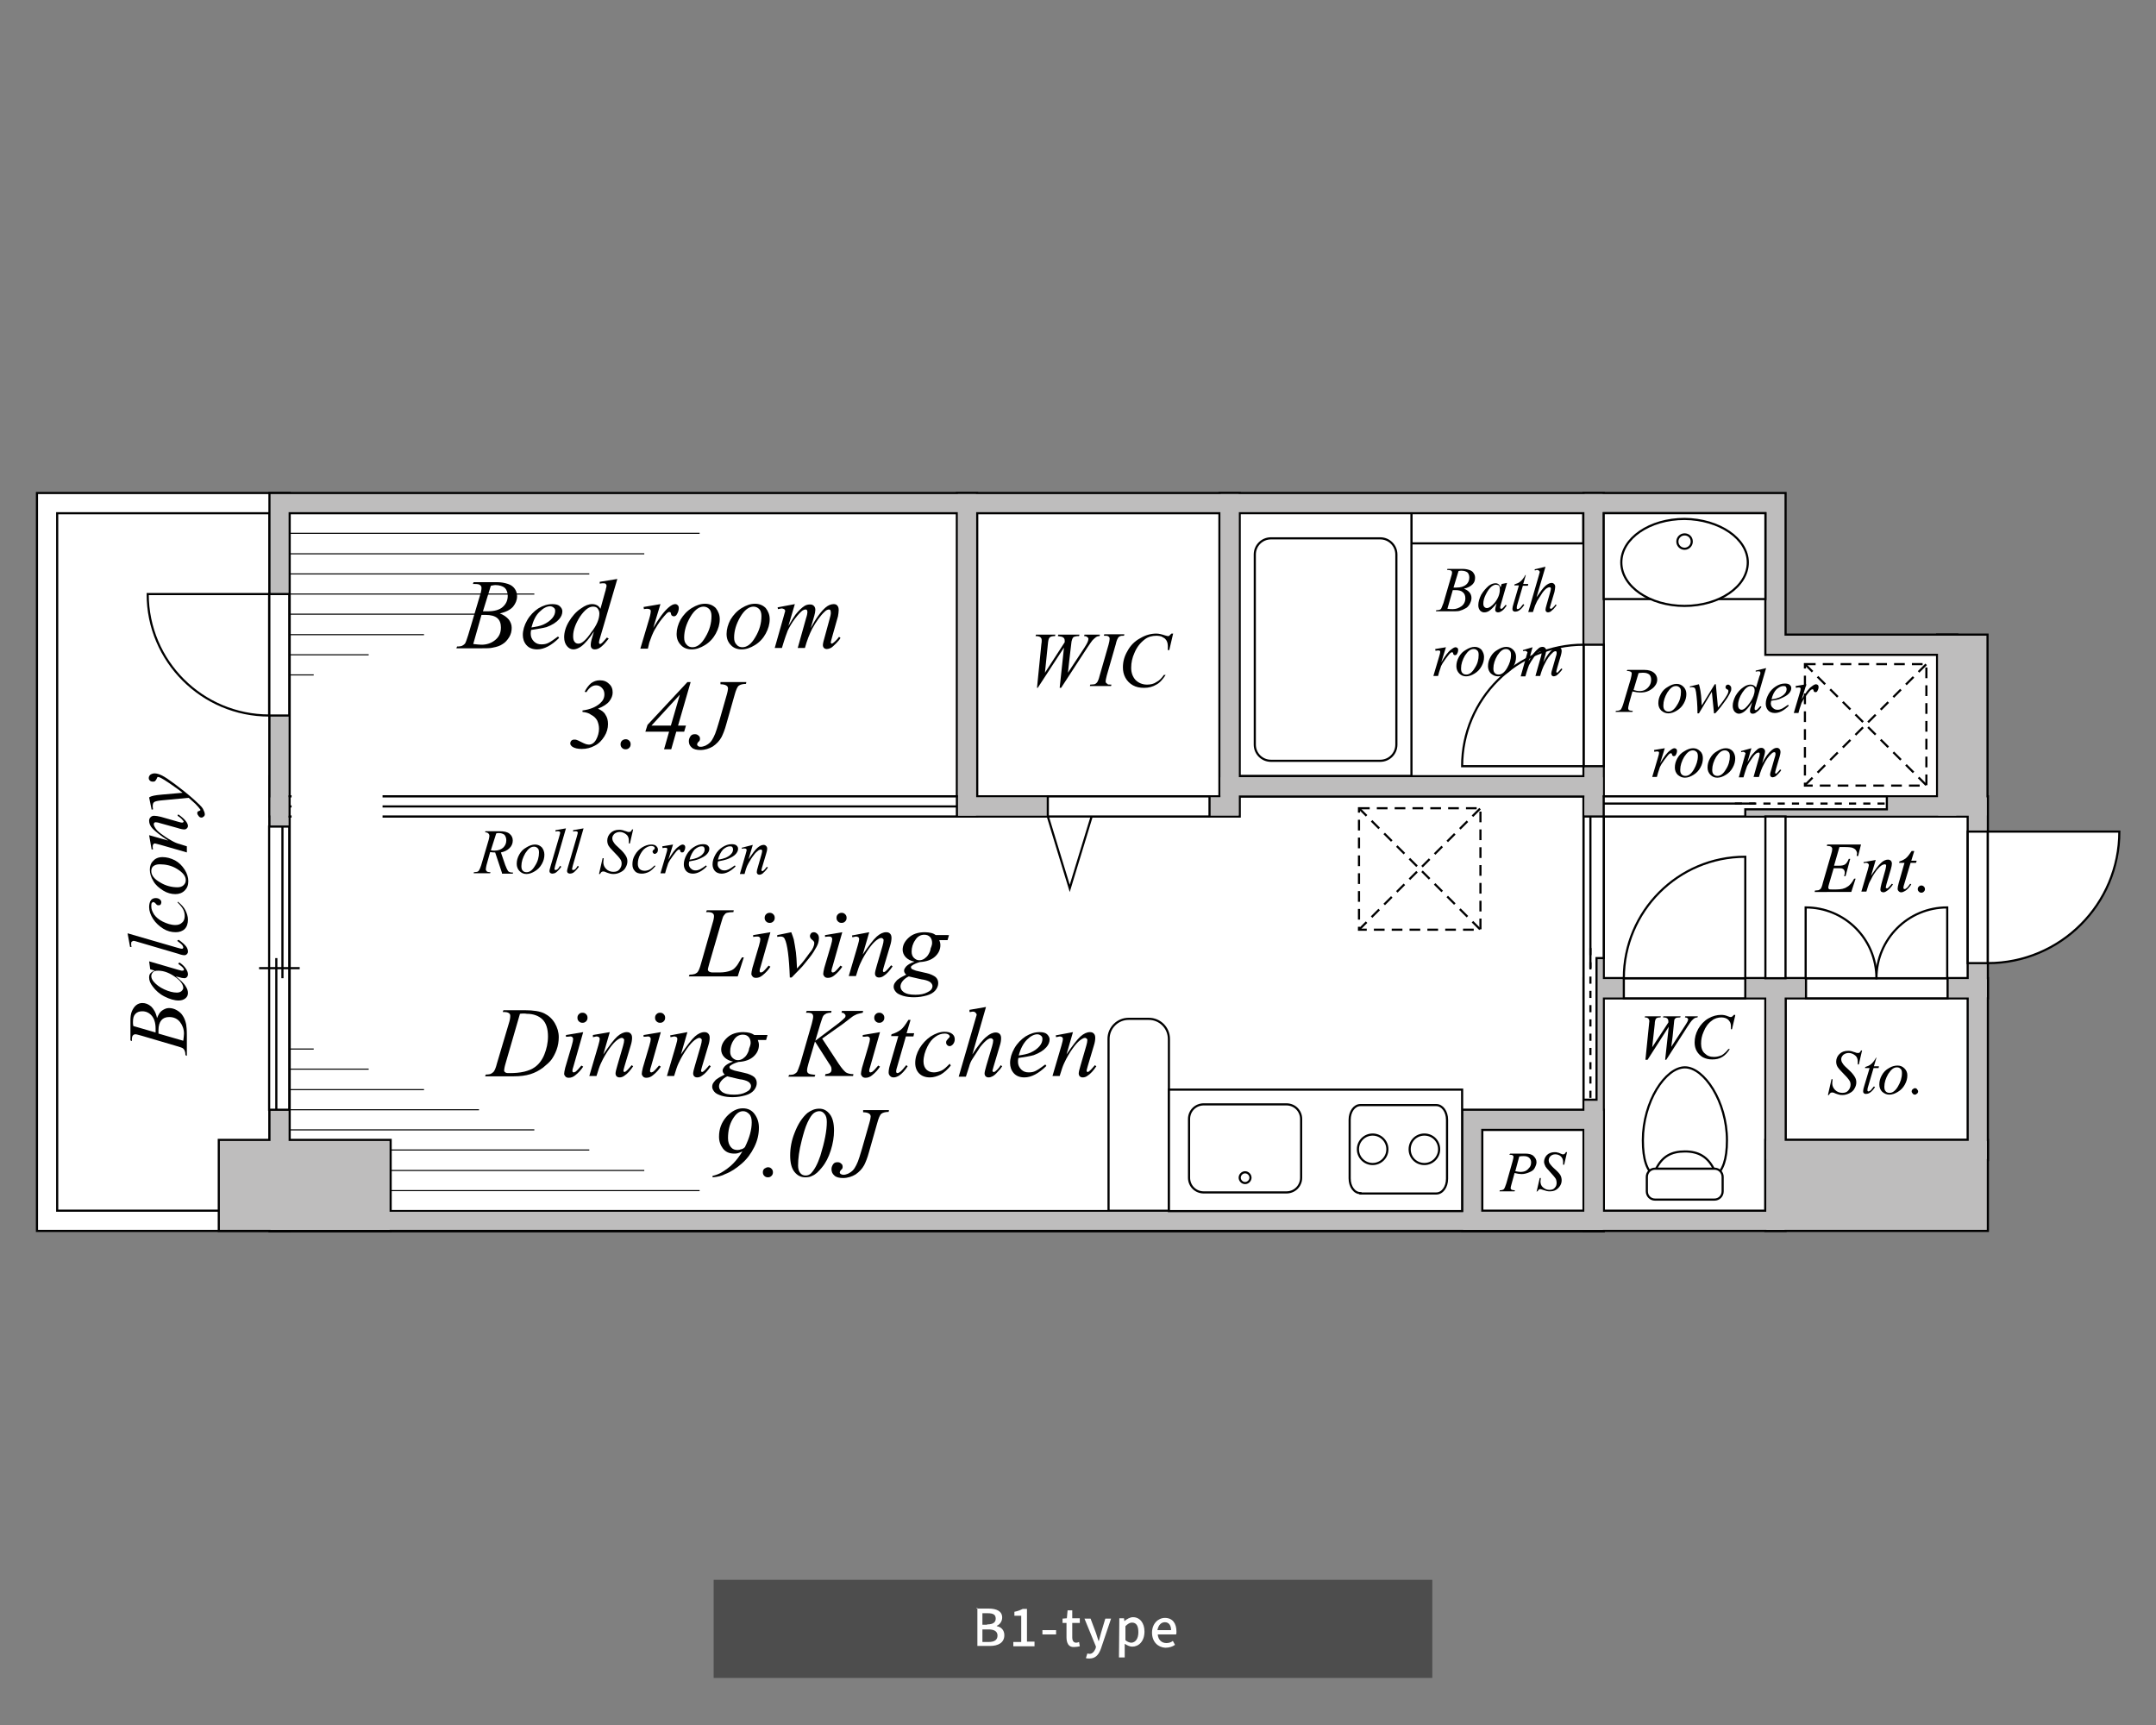 <?xml version="1.0" encoding="utf-8"?>
<!-- Generator: Adobe Illustrator 24.3.0, SVG Export Plug-In . SVG Version: 6.00 Build 0)  -->
<svg version="1.1" id="レイヤー_1" xmlns="http://www.w3.org/2000/svg" xmlns:xlink="http://www.w3.org/1999/xlink" x="0px"
	 y="0px" viewBox="0 0 600 480" style="enable-background:new 0 0 600 480;" xml:space="preserve">
<rect x="0" y="0" width="600" height="480" fill="#808080" stroke="none"/>
<style type="text/css">
	.st0{fill:#4D4D4D;}
	.st1{fill:#FFFFFF;}
	.st2{fill:#FFFFFF;stroke:#000000;stroke-width:6.223;}
	.st3{fill:none;stroke:#FFFFFF;stroke-width:5.032;}
	.st4{fill:#FFFFFF;stroke:#000000;stroke-width:0.596;}
	.st5{fill:none;stroke:#000000;stroke-width:0.596;}
	.st6{stroke:#000000;stroke-width:6.223;}
	.st7{fill:none;stroke:#000000;stroke-width:0.298;}
	.st8{fill:none;stroke:#BEBDBD;stroke-width:5.032;}
	.st9{fill:#BEBDBD;stroke:#BEBDBD;stroke-width:5.032;}
	.st10{fill:none;}
	.st11{fill:none;stroke:#000000;stroke-width:0.596;stroke-dasharray:1.985;}
	.st12{fill:none;stroke:#000000;stroke-width:0.596;stroke-dasharray:2.977,1.985;}
	.st13{fill:#FFFFFF;stroke:#FFFFFF;stroke-width:1.724;}
</style>
<g>
	<rect x="198.6" y="439.6" class="st0" width="200" height="27.3"/>
	<g>
		<path class="st1" d="M271.8,447.6h3.3c2.2,0,3.8,0.7,3.8,2.5c0,1-0.6,1.9-1.5,2.3v0.1c1.2,0.2,2.1,1.1,2.1,2.5c0,2.1-1.7,3-4,3
			H272v-10.6h-0.2V447.6z M274.8,452c1.6,0,2.3-0.6,2.3-1.6c0-1.1-0.7-1.5-2.2-1.5h-1.5v3.2h1.3V452H274.8z M275.1,456.9
			c1.7,0,2.5-0.6,2.5-1.8s-1-1.7-2.5-1.7h-1.7v3.5H275.1z"/>
		<path class="st1" d="M281.9,456.9h2.3v-7.3h-1.9v-1.1c1-0.2,1.7-0.5,2.3-0.8h1.2v9.1h2.1v1.3H282v-1.2H281.9z"/>
		<path class="st1" d="M290.1,453.6h3.8v1.2h-3.8V453.6z"/>
		<path class="st1" d="M296.8,455.6v-4h-1.1v-1.2l1.2-0.1l0.2-2.2h1.3v2.2h2.1v1.3h-2.1v4c0,1,0.4,1.5,1.1,1.5
			c0.2,0,0.6-0.1,0.8-0.2l0.2,1.2c-0.5,0.1-1,0.2-1.6,0.2C297.4,458.4,296.8,457.2,296.8,455.6z"/>
		<path class="st1" d="M306.4,458.7c-0.6,1.7-1.5,2.8-3.2,2.8c-0.4,0-0.7,0-1-0.1l0.4-1.3c0.1,0,0.4,0.1,0.6,0.1
			c0.8,0,1.3-0.6,1.7-1.5l0.1-0.5l-3.2-7.8h1.7l1.5,4c0.2,0.7,0.5,1.5,0.7,2.2h0.1l0.6-2.2l1.2-4h1.6L306.4,458.7z"/>
		<path class="st1" d="M311.5,450.3h1.3l0.1,0.8l0,0c0.7-0.6,1.6-1.1,2.4-1.1c1.9,0,3.2,1.6,3.2,4c0,2.7-1.6,4.2-3.4,4.2
			c-0.7,0-1.5-0.4-2.1-0.8v1.3v2.5h-1.6L311.5,450.3L311.5,450.3z M316.8,454.2c0-1.7-0.5-2.7-1.8-2.7c-0.6,0-1.2,0.4-1.8,1v3.9
			c0.6,0.5,1.2,0.7,1.7,0.7C316,457,316.8,456,316.8,454.2z"/>
		<path class="st1" d="M320.6,454.3c0-2.5,1.7-4.1,3.6-4.1c2.1,0,3.2,1.5,3.2,3.8c0,0.4,0,0.6-0.1,0.8h-5.1c0.1,1.5,1.1,2.4,2.4,2.4
			c0.7,0,1.3-0.2,1.8-0.6l0.6,1.1c-0.7,0.5-1.6,0.8-2.7,0.8C322.3,458.4,320.6,456.9,320.6,454.3z M325.9,453.6
			c0-1.3-0.6-2.2-1.7-2.2c-1,0-1.8,0.7-2.1,2.2H325.9z"/>
	</g>
</g>
<g>
	<rect x="13.1" y="140" class="st2" width="64.7" height="199.7"/>
	<rect x="13.1" y="140" class="st3" width="64.7" height="199.7"/>
	<rect x="77.8" y="218.8" class="st2" width="365.7" height="121"/>
	<rect x="443.5" y="224.4" class="st2" width="106.9" height="50.6"/>
	<rect x="269.1" y="140" class="st2" width="73.1" height="84.4"/>
	<rect x="77.8" y="140" class="st2" width="191.3" height="84.4"/>
	<rect x="494.1" y="275" class="st2" width="56.3" height="45"/>
	<g>
		<rect x="443.5" y="275" class="st2" width="50.6" height="64.7"/>
		<g>
			<path class="st4" d="M457.2,317.3c0,10.8,4.5,11.9,11.7,11.9c7.1,0,11.7-1.1,11.7-11.9c0-10.8-6.4-20.3-11.7-20.3
				C463.5,297,457.2,306.5,457.2,317.3z"/>
			<path class="st5" d="M476.9,325.2c-1.7-3.3-4.2-4.8-8-4.8c-3.8,0-6.3,1.4-8,4.8"/>
			<path class="st4" d="M479.4,327.5c0-1.3-1-2.3-2.3-2.3h-16.5c-1.3,0-2.3,1-2.3,2.3v4c0,1.3,1,2.3,2.3,2.3h16.5
				c1.3,0,2.3-1,2.3-2.3V327.5z"/>
		</g>
	</g>
	<g>
		<rect x="342.2" y="140" class="st2" width="101.3" height="78.8"/>
		<rect x="392.8" y="142.8" class="st4" width="47.8" height="8.4"/>
		<rect x="345" y="142.8" class="st4" width="47.8" height="73.1"/>
		<path class="st4" d="M353.7,211.7c-2.5,0-4.5-2-4.5-4.5v-52.9c0-2.5,2-4.5,4.5-4.5h30.4c2.5,0,4.5,2,4.5,4.5v52.9
			c0,2.5-2,4.5-4.5,4.5H353.7z"/>
	</g>
	<polygon class="st2" points="443.5,140 494.1,140 494.1,179.4 541.9,179.4 541.9,224.4 443.5,224.4 	"/>
	<rect x="541.9" y="179.4" class="st6" width="8.4" height="45"/>
	<rect x="63.7" y="320" class="st6" width="42.2" height="19.7"/>
	<rect x="409.7" y="311.6" class="st2" width="33.8" height="28.1"/>
	<rect x="494.1" y="320" class="st6" width="56.3" height="19.7"/>
	<path class="st4" d="M308.5,336.9v-47.8c0-3.1,2.5-5.6,5.6-5.6h5.6c3.1,0,5.6,2.5,5.6,5.6v47.8H308.5z"/>
	<g>
		<line class="st7" x1="80.6" y1="325.7" x2="179.3" y2="325.7"/>
		<line class="st7" x1="80.6" y1="320" x2="164" y2="320"/>
		<line class="st7" x1="80.6" y1="331.3" x2="194.7" y2="331.3"/>
		<line class="st7" x1="80.6" y1="314.4" x2="148.7" y2="314.4"/>
		<line class="st7" x1="80.6" y1="308.8" x2="133.3" y2="308.8"/>
		<line class="st7" x1="80.6" y1="303.2" x2="118" y2="303.2"/>
		<line class="st7" x1="80.6" y1="297.5" x2="102.6" y2="297.5"/>
		<line class="st7" x1="80.6" y1="291.9" x2="87.3" y2="291.9"/>
	</g>
	<g>
		<line class="st7" x1="80.6" y1="154.1" x2="179.3" y2="154.1"/>
		<line class="st7" x1="80.6" y1="159.7" x2="164" y2="159.7"/>
		<line class="st7" x1="80.6" y1="148.4" x2="194.7" y2="148.4"/>
		<line class="st7" x1="80.6" y1="165.3" x2="148.7" y2="165.3"/>
		<line class="st7" x1="80.6" y1="170.9" x2="133.3" y2="170.9"/>
		<line class="st7" x1="80.6" y1="176.6" x2="118" y2="176.6"/>
		<line class="st7" x1="80.6" y1="182.2" x2="102.6" y2="182.2"/>
		<line class="st7" x1="80.6" y1="187.8" x2="87.3" y2="187.8"/>
	</g>
	<polygon class="st8" points="443.5,218.8 342.2,218.8 342.2,224.4 77.8,224.4 77.8,339.7 443.5,339.7 	"/>
	<rect x="443.5" y="224.4" class="st8" width="106.9" height="50.6"/>
	<rect x="269.1" y="140" class="st8" width="73.1" height="84.4"/>
	<rect x="77.8" y="140" class="st8" width="191.3" height="84.4"/>
	<rect x="494.1" y="275" class="st8" width="56.3" height="45"/>
	<rect x="443.5" y="275" class="st8" width="50.6" height="64.7"/>
	<rect x="342.2" y="140" class="st8" width="101.3" height="78.8"/>
	<polygon class="st8" points="443.5,140 494.1,140 494.1,179.4 541.9,179.4 541.9,224.4 443.5,224.4 	"/>
	<rect x="541.9" y="179.4" class="st9" width="8.4" height="45"/>
	<rect x="63.7" y="320" class="st9" width="42.2" height="19.7"/>
	<rect x="409.7" y="311.6" class="st8" width="33.8" height="28.1"/>
	<rect x="494.1" y="320" class="st9" width="56.3" height="19.7"/>
	<g>
		<rect x="325.3" y="303.2" class="st4" width="81.6" height="33.8"/>
		<path class="st4" d="M335,331.8c-2.3,0-4.1-1.8-4.1-4.1v-16.3c0-2.3,1.8-4.1,4.1-4.1h23c2.3,0,4.1,1.8,4.1,4.1v16.3
			c0,2.3-1.8,4.1-4.1,4.1H335z"/>
		<path class="st4" d="M348,327.7c0,0.8-0.7,1.5-1.5,1.5c-0.8,0-1.5-0.7-1.5-1.5c0-0.8,0.7-1.5,1.5-1.5
			C347.3,326.2,348,326.9,348,327.7z"/>
		<g>
			<path class="st4" d="M378.6,332c-1.7,0-3-1.8-3-4.1v-16.3c0-2.3,1.3-4.1,3-4.1h21.1c1.7,0,3,1.8,3,4.1V328c0,2.3-1.3,4.1-3,4.1
				H378.6z"/>
			<g>
				<path class="st4" d="M396.4,323.9c-2.3,0-4.1-1.8-4.1-4.1c0-2.3,1.8-4.1,4.1-4.1c2.3,0,4.1,1.8,4.1,4.1
					C400.5,322,398.7,323.9,396.4,323.9z"/>
				<circle class="st4" cx="382" cy="319.8" r="4.1"/>
			</g>
		</g>
	</g>
	<g>
		<g>
			<rect x="74.9" y="230" class="st4" width="5.6" height="78.8"/>
			<line class="st5" x1="72.1" y1="269.4" x2="83.4" y2="269.4"/>
			<line class="st5" x1="76.9" y1="308.8" x2="76.9" y2="266.6"/>
			<line class="st5" x1="78.6" y1="272.2" x2="78.6" y2="230"/>
		</g>
		<line class="st10" x1="77.7" y1="320" x2="77.7" y2="218.8"/>
	</g>
	<g>
		<rect x="502.6" y="272.2" class="st4" width="39.4" height="5.6"/>
		<line class="st10" x1="496.9" y1="275" x2="547.6" y2="275"/>
		<path class="st4" d="M522.2,272.2c0-10.9,8.8-19.7,19.7-19.7v19.7H522.2z"/>
		<path class="st4" d="M522.2,272.2c0-10.9-8.8-19.7-19.7-19.7v19.7H522.2z"/>
	</g>
	<g>
		<rect x="547.6" y="231.4" class="st4" width="5.6" height="36.6"/>
		<line class="st10" x1="550.4" y1="224.4" x2="550.4" y2="275"/>
		<path class="st4" d="M553.2,268c20.2,0,36.6-16.4,36.6-36.6h-36.6V268z"/>
	</g>
	<g>
		<g>
			<polygon class="st4" points="444.3,306 444.3,266.6 446.3,266.6 446.3,227.2 440.7,227.2 440.7,306 			"/>
			<line class="st5" x1="442.6" y1="227.2" x2="442.6" y2="269.4"/>
			<line class="st11" x1="442.6" y1="263.8" x2="442.6" y2="306"/>
		</g>
		<line class="st10" x1="443.5" y1="224.4" x2="443.5" y2="314.4"/>
	</g>
	<g>
		<g>
			<polygon class="st4" points="525.1,225.2 485.7,225.2 485.7,227.2 446.3,227.2 446.3,221.6 525.1,221.6 			"/>
			<line class="st5" x1="446.3" y1="223.6" x2="488.5" y2="223.6"/>
			<line class="st11" x1="482.8" y1="223.6" x2="525" y2="223.6"/>
		</g>
		<line class="st10" x1="443.5" y1="224.4" x2="533.5" y2="224.4"/>
	</g>
	<g>
		<polyline class="st4" points="291.6,227.2 297.7,247.2 303.8,227.2 		"/>
		<rect x="291.6" y="221.6" class="st4" width="45" height="5.6"/>
		<line class="st10" x1="342.2" y1="224.4" x2="285.9" y2="224.4"/>
	</g>
	<g>
		<rect x="80.6" y="221.6" class="st4" width="185.7" height="5.6"/>
		<line class="st10" x1="72.1" y1="224.4" x2="274.7" y2="224.4"/>
		<line class="st5" x1="80.6" y1="224.4" x2="266.2" y2="224.4"/>
	</g>
	<g>
		<rect x="74.9" y="165.3" class="st4" width="5.6" height="33.8"/>
		<line class="st10" x1="77.8" y1="156.9" x2="77.8" y2="207.5"/>
		<path class="st4" d="M74.9,199.1c-18.6,0-33.8-15.1-33.8-33.8h33.8V199.1z"/>
	</g>
	<g>
		<rect x="446.3" y="142.8" class="st4" width="45" height="23.9"/>
		<path class="st4" d="M486.4,156.5c0,6.7-7.9,12.1-17.6,12.1c-9.7,0-17.6-5.4-17.6-12.1c0-6.7,7.9-12.1,17.6-12.1
			C478.5,144.5,486.4,149.9,486.4,156.5z"/>
		<path class="st4" d="M470.8,150.7c0,1.1-0.9,2-2,2c-1.1,0-2-0.9-2-2c0-1.1,0.9-2,2-2S470.8,149.5,470.8,150.7z"/>
	</g>
	<g>
		<rect x="440.7" y="179.4" class="st4" width="5.6" height="33.8"/>
		<line class="st10" x1="443.5" y1="221.6" x2="443.5" y2="170.9"/>
		<path class="st4" d="M440.7,179.4c-18.6,0-33.8,15.1-33.8,33.8h33.8V179.4z"/>
	</g>
	<g>
		<rect x="451.9" y="272.2" class="st4" width="33.8" height="5.6"/>
		<line class="st10" x1="494.1" y1="275" x2="443.5" y2="275"/>
		<path class="st4" d="M451.9,272.2c0-18.6,15.1-33.8,33.8-33.8v33.8H451.9z"/>
	</g>
	<rect x="491.3" y="227.2" class="st4" width="5.6" height="45"/>
	<g>
		<g>
			<path d="M36.7,289.7l-0.4-0.2v-5.6c0-0.9,0.1-1.8,0.4-2.5c0.3-0.7,0.7-1.3,1.2-1.7c0.5-0.4,1.1-0.6,1.7-0.6c0.9,0,1.7,0.3,2.5,1
				c0.7,0.7,1.3,1.7,1.6,3.2c0.4-1,0.8-1.7,1.4-2.1c0.6-0.4,1.2-0.7,1.9-0.7c0.8,0,1.5,0.2,2.2,0.6s1.3,0.9,1.7,1.6
				c0.4,0.6,0.7,1.4,0.9,2.3c0.1,0.6,0.2,1.6,0.2,3v5.8l-0.4-0.2c0-0.6-0.1-1-0.2-1.2c-0.1-0.3-0.3-0.5-0.5-0.7
				c-0.3-0.2-1-0.4-2-0.7l-9.5-2.8c-0.8-0.2-1.4-0.4-1.7-0.4c-0.3,0-0.5,0.1-0.7,0.3c-0.2,0.2-0.3,0.6-0.3,1.2
				C36.7,289.4,36.7,289.6,36.7,289.7z M43.3,287.3c0-0.5,0-0.9,0-1.1c0-1.6-0.4-2.8-1.1-3.6c-0.7-0.8-1.6-1.2-2.6-1.2
				c-0.8,0-1.4,0.2-1.9,0.7s-0.7,1.2-0.7,2.3c0,0.3,0,0.6,0.1,1.1L43.3,287.3z M51,289.6c0.1-0.8,0.2-1.5,0.2-2
				c0-1.2-0.4-2.3-1.1-3.2s-1.7-1.4-3-1.4c-1,0-1.7,0.3-2.2,0.9s-0.8,1.5-0.8,2.8c0,0.2,0,0.6,0,0.9L51,289.6z"/>
			<path d="M41.5,267.5l7.9,2.3l1.1,0.3c0.1,0,0.2,0,0.3,0c0.1,0,0.2,0,0.3-0.1c0.1-0.1,0.1-0.1,0.1-0.2c0-0.1-0.1-0.2-0.2-0.4
				c-0.2-0.3-0.7-0.7-1.4-1.2l0.3-0.4c0.8,0.5,1.4,1.1,1.8,1.7c0.4,0.6,0.6,1.1,0.6,1.6c0,0.3-0.1,0.6-0.3,0.8
				c-0.2,0.2-0.4,0.3-0.7,0.3c-0.4,0-0.9-0.1-1.5-0.3l-0.9-0.2c1.3,1,2.3,1.9,2.8,2.8c0.4,0.6,0.6,1.2,0.6,1.8
				c0,0.6-0.2,1.1-0.7,1.5c-0.5,0.4-1.1,0.6-1.9,0.6c-1.2,0-2.5-0.4-3.9-1.1c-1.4-0.7-2.5-1.7-3.3-2.8c-0.7-0.9-1-1.7-1-2.5
				c0-0.5,0.1-0.9,0.4-1.2s0.7-0.6,1.2-0.7l-1.3-0.4L41.5,267.5z M42.1,271.6c0,0.5,0.2,1,0.7,1.6c0.7,0.8,1.6,1.5,2.9,2.1
				c1.3,0.6,2.5,0.9,3.5,0.9c0.5,0,0.9-0.1,1.3-0.4c0.3-0.3,0.5-0.6,0.5-0.9c0-0.8-0.6-1.8-1.9-2.8c-1.7-1.3-3.4-2-5.1-2
				c-0.7,0-1.1,0.1-1.4,0.4C42.3,270.8,42.1,271.2,42.1,271.6z"/>
			<path d="M35.5,259.7l13.8,4c0.7,0.2,1.1,0.3,1.3,0.3c0.1,0,0.2,0,0.3-0.1s0.1-0.2,0.1-0.3c0-0.1-0.1-0.3-0.2-0.5
				c-0.3-0.4-0.8-0.8-1.5-1.3l0.4-0.3c1,0.7,1.8,1.4,2.2,2c0.3,0.5,0.4,0.9,0.4,1.3c0,0.3-0.1,0.5-0.3,0.7c-0.2,0.2-0.4,0.3-0.7,0.3
				c-0.3,0-0.9-0.1-1.7-0.4l-10.9-3.2c-0.9-0.3-1.4-0.4-1.5-0.4c-0.2,0-0.3,0.1-0.5,0.2s-0.2,0.4-0.2,0.7c0,0.2,0,0.4,0.1,0.8h-0.4
				L35.5,259.7z"/>
			<path d="M49.5,250.9c1,0.8,1.7,1.6,2.1,2.4s0.7,1.7,0.7,2.6c0,1.1-0.3,2-0.9,2.6c-0.6,0.6-1.5,0.9-2.5,0.9c-1.2,0-2.4-0.3-3.5-1
				c-1.1-0.7-2.1-1.6-2.8-2.7c-0.7-1.1-1.1-2.2-1.1-3.3c0-0.8,0.2-1.5,0.5-1.9s0.8-0.6,1.3-0.6c0.5,0,0.9,0.1,1.2,0.4
				c0.3,0.2,0.4,0.5,0.4,0.8c0,0.2-0.1,0.4-0.2,0.6c-0.2,0.2-0.3,0.2-0.6,0.2c-0.1,0-0.3,0-0.4-0.1c-0.1-0.1-0.3-0.2-0.4-0.4
				c-0.2-0.2-0.3-0.3-0.4-0.3c-0.1,0-0.2-0.1-0.2-0.1c-0.2,0-0.3,0.1-0.4,0.2c-0.2,0.2-0.2,0.5-0.2,1c0,0.8,0.3,1.5,0.8,2.3
				c0.5,0.7,1.3,1.4,2.3,1.9c1.2,0.6,2.4,1,3.6,1c0.8,0,1.4-0.2,1.9-0.7c0.5-0.4,0.7-1.1,0.7-1.8c0-0.6-0.1-1.2-0.4-1.8
				s-0.8-1.2-1.6-2L49.5,250.9z"/>
			<path d="M45.2,238.5c1.2,0,2.3,0.3,3.5,0.9c1.1,0.6,2,1.5,2.7,2.6c0.7,1.1,1,2.2,1,3.2c0,1.1-0.3,1.9-1,2.6c-0.7,0.7-1.6,1-2.6,1
				c-1.1,0-2.3-0.3-3.4-1c-1.1-0.7-2.1-1.5-2.7-2.6c-0.7-1.1-1-2.2-1-3.2c0-1,0.3-1.9,1-2.5C43.2,238.9,44.1,238.5,45.2,238.5z
				 M44.4,240.5c-0.7,0-1.3,0.2-1.7,0.5s-0.6,0.8-0.6,1.4c0,1.1,0.8,2.2,2.4,3.1c1.6,1,3.3,1.4,4.9,1.4c0.7,0,1.3-0.2,1.7-0.6
				s0.6-0.8,0.6-1.4c0-1.1-0.8-2.1-2.4-3.1S46,240.5,44.4,240.5z"/>
			<path d="M41.5,232.4l5.3,1.5c-2.2-1.4-3.6-2.6-4.3-3.3s-1-1.5-1-2.2c0-0.4,0.1-0.7,0.4-1s0.6-0.4,1-0.4c0.5,0,1.1,0.1,1.9,0.3
				l4.9,1.4c0.6,0.2,0.9,0.2,1,0.2c0.1,0,0.2,0,0.3-0.1s0.1-0.1,0.1-0.2c0-0.1-0.1-0.2-0.2-0.3c-0.3-0.4-0.8-0.9-1.5-1.3l0.2-0.4
				c1,0.7,1.8,1.4,2.2,2c0.3,0.4,0.5,0.9,0.5,1.2c0,0.3-0.1,0.5-0.3,0.7c-0.2,0.2-0.4,0.3-0.7,0.3c-0.4,0-1-0.1-1.9-0.4l-4.7-1.3
				c-0.6-0.2-1-0.3-1.4-0.3c-0.2,0-0.3,0.1-0.4,0.2c-0.1,0.1-0.1,0.2-0.1,0.4c0,0.2,0.1,0.5,0.3,0.8c0.3,0.6,0.9,1.2,1.7,1.8
				c0.8,0.6,1.8,1.3,3.1,2c0.7,0.4,1.4,0.7,2.2,0.9l1.9,0.6v1.7l-7.3-2.1c-0.9-0.2-1.4-0.4-1.6-0.4c-0.2,0-0.3,0.1-0.4,0.2
				c-0.1,0.1-0.2,0.3-0.2,0.5c0,0.1,0,0.3,0,0.5l0.1,0.4l-0.4,0.1L41.5,232.4z"/>
			<path d="M41.5,221.9c0.4-0.3,0.9-0.4,1.3-0.5c0.4-0.1,1.2-0.2,2.3-0.3l5.7-0.5c-0.6-0.5-1.4-1.1-2.7-2c-0.6-0.4-1.4-1-2.4-1.6
				c-0.6-0.4-1.1-0.6-1.3-0.7c-0.1,0-0.3-0.1-0.4-0.1c-0.1,0-0.2,0-0.2,0.1c-0.1,0.1-0.1,0.2-0.2,0.4s-0.2,0.4-0.4,0.6
				c-0.2,0.2-0.4,0.2-0.7,0.2c-0.3,0-0.6-0.1-0.8-0.3c-0.2-0.2-0.3-0.4-0.3-0.7c0-0.3,0.1-0.6,0.4-0.9c0.3-0.2,0.7-0.4,1.2-0.4
				c0.6,0,1.3,0.2,2.1,0.6c0.8,0.4,2,1.2,3.6,2.4c1.6,1.2,3.4,2.6,5.3,4.3c1.3,1.2,2.2,2,2.5,2.6c0.3,0.6,0.5,1.1,0.5,1.5
				c0,0.2-0.1,0.5-0.3,0.6c-0.2,0.2-0.4,0.3-0.6,0.3c-0.3,0-0.6-0.1-0.8-0.4c-0.2-0.3-0.4-0.5-0.4-0.8c0-0.2,0-0.3,0.1-0.4
				c0-0.1,0.1-0.1,0.3-0.2c0.2-0.1,0.3-0.1,0.4-0.2c0,0,0.1-0.1,0.1-0.1c0,0,0-0.1-0.1-0.2c-0.3-0.4-0.7-0.9-1.3-1.5
				c-0.8-0.7-1.4-1.3-1.9-1.7l-7.4,0.7c-1.2,0.1-2,0.3-2.2,0.5c-0.3,0.2-0.4,0.6-0.4,1.1c0,0.2,0,0.5,0.1,0.9l-0.4,0.1L41.5,221.9z"
				/>
		</g>
	</g>
	<g>
		<g>
			<path d="M508.7,304.7l1-4.4h0.3c0,0.4-0.1,0.8-0.1,1.1c0,0.8,0.3,1.4,0.8,1.9c0.5,0.5,1.2,0.8,2,0.8c0.8,0,1.3-0.2,1.7-0.7
				c0.4-0.5,0.6-1,0.6-1.6c0-0.4-0.1-0.8-0.3-1.1c-0.3-0.5-1-1.3-2.2-2.5c-0.6-0.6-0.9-1-1.1-1.3c-0.3-0.5-0.4-1-0.4-1.5
				c0-0.8,0.3-1.5,0.9-2.1c0.6-0.6,1.4-0.9,2.4-0.9c0.3,0,0.6,0,0.9,0.1c0.2,0,0.5,0.2,1,0.3c0.3,0.1,0.5,0.2,0.6,0.2
				c0.1,0,0.2,0,0.3,0c0.2,0,0.3,0,0.4-0.1c0.1-0.1,0.3-0.3,0.4-0.6h0.3l-0.9,3.9h-0.3c0-0.3,0-0.6,0-0.8c0-0.7-0.2-1.3-0.7-1.7
				s-1.1-0.7-1.8-0.7c-0.6,0-1.1,0.2-1.5,0.5c-0.4,0.4-0.6,0.8-0.6,1.2c0,0.4,0.1,0.8,0.4,1.2c0.2,0.4,0.8,1,1.7,1.8
				c0.9,0.8,1.4,1.5,1.7,2c0.3,0.5,0.4,1,0.4,1.5c0,0.6-0.2,1.2-0.5,1.7c-0.3,0.6-0.8,1-1.4,1.3s-1.2,0.5-1.9,0.5
				c-0.3,0-0.7,0-1-0.1c-0.3-0.1-0.8-0.2-1.4-0.5c-0.2-0.1-0.4-0.1-0.6-0.1c-0.3,0-0.6,0.2-0.8,0.7H508.7z"/>
			<path d="M522.2,294.3l-0.7,2.4h1.4l-0.1,0.5h-1.4l-1.5,5.1c-0.2,0.6-0.2,0.9-0.2,1.1c0,0.1,0,0.2,0.1,0.2c0,0.1,0.1,0.1,0.2,0.1
				c0.1,0,0.3-0.1,0.6-0.3c0.1-0.1,0.4-0.5,0.9-1.1l0.3,0.2c-0.5,0.8-1,1.3-1.5,1.6c-0.3,0.2-0.7,0.3-1,0.3c-0.3,0-0.5-0.1-0.6-0.2
				c-0.2-0.2-0.2-0.4-0.2-0.6c0-0.3,0.1-0.8,0.3-1.4l1.5-5h-1.3l0.1-0.3c0.6-0.2,1.2-0.4,1.6-0.8c0.4-0.3,0.9-0.9,1.4-1.8H522.2z"/>
			<path d="M530.8,299.2c0,0.9-0.2,1.7-0.7,2.6c-0.5,0.9-1.1,1.5-1.9,2s-1.6,0.8-2.4,0.8c-0.8,0-1.4-0.3-2-0.8
				c-0.5-0.5-0.8-1.2-0.8-2c0-0.9,0.2-1.7,0.7-2.6c0.5-0.9,1.1-1.5,2-2c0.8-0.5,1.6-0.7,2.4-0.7c0.8,0,1.4,0.3,1.9,0.8
				C530.5,297.8,530.8,298.4,530.8,299.2z M529.3,298.6c0-0.5-0.1-1-0.4-1.2c-0.3-0.3-0.6-0.4-1-0.4c-0.9,0-1.6,0.6-2.4,1.8
				c-0.7,1.2-1.1,2.4-1.1,3.6c0,0.6,0.1,1,0.4,1.3c0.3,0.3,0.6,0.4,1.1,0.4c0.8,0,1.6-0.6,2.3-1.8
				C528.9,301.1,529.3,299.9,529.3,298.6z"/>
			<path d="M532.9,302.8c0.3,0,0.5,0.1,0.6,0.3c0.2,0.2,0.3,0.4,0.3,0.6s-0.1,0.5-0.3,0.6c-0.2,0.2-0.4,0.3-0.6,0.3
				c-0.2,0-0.5-0.1-0.6-0.3c-0.2-0.2-0.3-0.4-0.3-0.6s0.1-0.5,0.3-0.6C532.5,302.9,532.7,302.8,532.9,302.8z"/>
		</g>
	</g>
	<g>
		<g>
			<path d="M205.3,271.7h-13.6l0.2-0.5c0.7,0,1.2-0.1,1.5-0.2c0.4-0.2,0.7-0.4,0.8-0.6c0.3-0.4,0.6-1.2,0.9-2.3l3.2-11.2
				c0.3-0.9,0.4-1.6,0.4-2c0-0.3-0.1-0.6-0.4-0.8c-0.3-0.2-0.7-0.3-1.4-0.3c-0.2,0-0.3,0-0.4,0l0.2-0.5h7.5l-0.1,0.5
				c-0.8,0-1.4,0.1-1.8,0.2s-0.6,0.4-0.9,0.8c-0.2,0.2-0.4,1-0.8,2.3l-3.2,11c-0.2,0.8-0.4,1.4-0.4,1.7c0,0.2,0.1,0.4,0.4,0.6
				c0.2,0.1,0.5,0.2,1,0.2h1.8c1.3,0,2.3-0.2,3.1-0.5c0.6-0.2,1.1-0.6,1.5-1.1c0.3-0.3,0.7-0.9,1.3-2l0.4-0.6h0.5L205.3,271.7z"/>
			<path d="M214.4,259.4l-2.7,9.5c-0.2,0.6-0.3,1-0.3,1.2c0,0.1,0,0.3,0.1,0.4c0.1,0.1,0.2,0.1,0.3,0.1c0.1,0,0.3-0.1,0.5-0.2
				c0.5-0.4,1-1,1.6-1.7l0.5,0.3c-0.6,0.9-1.3,1.7-2.2,2.4c-0.6,0.5-1.2,0.7-1.8,0.7c-0.4,0-0.7-0.1-0.9-0.3
				c-0.2-0.2-0.4-0.5-0.4-0.8c0-0.3,0.1-0.9,0.3-1.7l1.8-6.1c0.3-1,0.4-1.6,0.4-1.9c0-0.2-0.1-0.4-0.2-0.5c-0.1-0.1-0.3-0.2-0.6-0.2
				c-0.2,0-0.6,0-1.2,0.1v-0.5L214.4,259.4z M214.2,254c0.4,0,0.7,0.1,1,0.4c0.3,0.3,0.4,0.6,0.4,1c0,0.4-0.1,0.7-0.4,1
				c-0.3,0.3-0.6,0.4-1,0.4c-0.4,0-0.7-0.1-1-0.4c-0.3-0.3-0.4-0.6-0.4-1c0-0.4,0.1-0.7,0.4-1C213.5,254.1,213.8,254,214.2,254z"/>
			<path d="M216.3,260.2l3.9-0.8c0.3,0.7,0.5,1.4,0.7,2c0.2,1,0.4,2.2,0.6,3.6c0.1,0.7,0.2,2.2,0.3,4.5c1.1-1.2,1.8-2,2-2.3
				c1.2-1.6,1.9-2.6,2.1-2.8c0.3-0.5,0.5-0.9,0.6-1.3c0.1-0.3,0.1-0.5,0.1-0.8c0-0.2-0.2-0.5-0.6-0.8c-0.4-0.3-0.6-0.7-0.6-1
				c0-0.3,0.1-0.5,0.3-0.8c0.2-0.2,0.5-0.3,0.8-0.3c0.4,0,0.7,0.2,1,0.5s0.4,0.7,0.4,1.2s-0.1,0.9-0.2,1.3c-0.2,0.7-0.7,1.5-1.3,2.5
				c-0.6,1-1.7,2.3-3.1,4c-0.2,0.2-1.2,1.3-3,3.1h-0.5c-0.2-5.7-0.7-9.3-1.4-10.7c-0.2-0.5-0.6-0.7-1.1-0.7c-0.2,0-0.5,0-1,0.1
				L216.3,260.2z"/>
			<path d="M234.4,259.4l-2.7,9.5c-0.2,0.6-0.3,1-0.3,1.2c0,0.1,0,0.3,0.1,0.4c0.1,0.1,0.2,0.1,0.3,0.1c0.1,0,0.3-0.1,0.5-0.2
				c0.5-0.4,1-1,1.6-1.7l0.5,0.3c-0.6,0.9-1.3,1.7-2.2,2.4c-0.6,0.5-1.2,0.7-1.8,0.7c-0.4,0-0.7-0.1-0.9-0.3
				c-0.2-0.2-0.4-0.5-0.4-0.8c0-0.3,0.1-0.9,0.3-1.7l1.8-6.1c0.3-1,0.4-1.6,0.4-1.9c0-0.2-0.1-0.4-0.2-0.5c-0.1-0.1-0.3-0.2-0.6-0.2
				c-0.2,0-0.6,0-1.2,0.1v-0.5L234.4,259.4z M234.2,254c0.4,0,0.7,0.1,1,0.4c0.3,0.3,0.4,0.6,0.4,1c0,0.4-0.1,0.7-0.4,1
				c-0.3,0.3-0.6,0.4-1,0.4c-0.4,0-0.7-0.1-1-0.4c-0.3-0.3-0.4-0.6-0.4-1c0-0.4,0.1-0.7,0.4-1C233.5,254.1,233.9,254,234.2,254z"/>
			<path d="M241.9,259.4l-1.8,6.2c1.7-2.5,3-4.2,3.9-5c0.9-0.8,1.8-1.2,2.6-1.2c0.5,0,0.8,0.1,1.1,0.4c0.3,0.3,0.4,0.7,0.4,1.2
				c0,0.5-0.1,1.3-0.4,2.2l-1.7,5.7c-0.2,0.7-0.3,1.1-0.3,1.2c0,0.1,0,0.2,0.1,0.3c0.1,0.1,0.1,0.1,0.2,0.1c0.1,0,0.2-0.1,0.4-0.2
				c0.5-0.4,1-1,1.6-1.7l0.4,0.3c-0.8,1.2-1.6,2.1-2.4,2.6c-0.5,0.4-1,0.5-1.4,0.5c-0.3,0-0.6-0.1-0.8-0.3c-0.2-0.2-0.3-0.5-0.3-0.8
				c0-0.4,0.2-1.2,0.5-2.2l1.6-5.5c0.2-0.7,0.3-1.2,0.3-1.6c0-0.2-0.1-0.3-0.2-0.4c-0.1-0.1-0.3-0.2-0.4-0.2c-0.3,0-0.6,0.1-0.9,0.3
				c-0.7,0.4-1.4,1.1-2.1,2c-0.7,0.9-1.5,2.1-2.3,3.6c-0.4,0.8-0.8,1.6-1.1,2.5l-0.7,2.2h-2l2.5-8.5c0.3-1,0.4-1.6,0.4-1.8
				c0-0.2-0.1-0.4-0.2-0.5c-0.2-0.1-0.4-0.2-0.6-0.2c-0.1,0-0.3,0-0.6,0.1l-0.5,0.1l-0.1-0.5L241.9,259.4z"/>
			<path d="M264.1,260.2l-0.4,1.4h-2.3c0.2,0.5,0.3,0.9,0.3,1.4c0,1.2-0.5,2.3-1.5,3.2c-1,0.9-2.4,1.4-4.2,1.5c-1,0.3-1.7,0.6-2.2,1
				c-0.2,0.1-0.3,0.3-0.3,0.4c0,0.2,0.1,0.3,0.2,0.5c0.2,0.1,0.6,0.3,1.2,0.5l2.6,0.6c1.5,0.3,2.4,0.8,2.9,1.2
				c0.5,0.5,0.7,1,0.7,1.7c0,0.7-0.3,1.4-0.8,2c-0.5,0.6-1.3,1.1-2.4,1.4c-1.1,0.3-2.2,0.5-3.5,0.5c-1.1,0-2.1-0.1-3.1-0.4
				c-0.9-0.3-1.6-0.6-2-1.1c-0.4-0.5-0.6-0.9-0.6-1.4c0-0.4,0.1-0.8,0.4-1.2c0.3-0.4,0.6-0.8,1-1c0.2-0.2,0.9-0.6,2.1-1.2
				c-0.4-0.3-0.6-0.7-0.6-1.1c0-0.4,0.2-0.7,0.6-1.2c0.4-0.4,1.1-0.9,2.3-1.3c-1-0.2-1.8-0.6-2.4-1.2c-0.6-0.6-0.9-1.4-0.9-2.1
				c0-1.3,0.6-2.4,1.7-3.4c1.1-1,2.6-1.5,4.5-1.5c0.7,0,1.2,0.1,1.7,0.2s0.9,0.3,1.3,0.6H264.1z M252.9,271.7
				c-0.7,0.3-1.3,0.8-1.7,1.3c-0.4,0.5-0.6,1-0.6,1.5c0,0.6,0.3,1.1,0.8,1.5c0.8,0.6,1.9,0.8,3.4,0.8c1.3,0,2.4-0.2,3.3-0.7
				c0.9-0.4,1.4-1,1.4-1.7c0-0.4-0.2-0.7-0.5-1c-0.3-0.3-1-0.6-2-0.8C256.6,272.6,255.2,272.2,252.9,271.7z M259.4,262.4
				c0-0.7-0.2-1.3-0.6-1.7c-0.4-0.4-0.9-0.6-1.6-0.6c-1,0-1.9,0.5-2.5,1.5c-0.7,1-1,2.1-1,3.2c0,0.7,0.2,1.3,0.6,1.7
				c0.4,0.4,0.9,0.7,1.5,0.7c0.5,0,0.9-0.1,1.4-0.4c0.4-0.3,0.8-0.6,1.1-1.1s0.6-1,0.7-1.8C259.3,263.2,259.4,262.7,259.4,262.4z"/>
			<path d="M139.9,281.6l0.2-0.5h5.9c2.5,0,4.3,0.3,5.5,0.9c1.2,0.6,2.2,1.5,2.9,2.7c0.7,1.2,1.1,2.5,1.1,3.9c0,1.2-0.2,2.4-0.6,3.5
				c-0.4,1.1-0.9,2-1.4,2.7c-0.5,0.7-1.3,1.4-2.4,2.3c-1.1,0.8-2.2,1.4-3.5,1.8c-1.3,0.4-2.8,0.6-4.7,0.6H135l0.2-0.5
				c0.7,0,1.2-0.1,1.4-0.2c0.4-0.2,0.6-0.4,0.8-0.6c0.3-0.4,0.6-1.1,0.9-2.3l3.3-11.1c0.3-0.9,0.4-1.6,0.4-2.1
				c0-0.4-0.1-0.6-0.4-0.8s-0.7-0.3-1.4-0.3H139.9z M144.7,282.1l-4,13.8c-0.3,1-0.4,1.7-0.4,1.9c0,0.1,0,0.3,0.1,0.4
				c0.1,0.1,0.2,0.2,0.4,0.3c0.2,0.1,0.6,0.1,1.1,0.1c1.4,0,2.7-0.1,4-0.4c1.2-0.3,2.2-0.7,3-1.3c1.1-0.8,2-2,2.6-3.5s1-3.2,1-5
				c0-2.1-0.5-3.7-1.5-4.7c-1-1-2.5-1.6-4.4-1.6C146.1,282,145.4,282,144.7,282.1z"/>
			<path d="M162.3,287.2l-2.7,9.5c-0.2,0.6-0.3,1-0.3,1.2c0,0.1,0,0.3,0.1,0.4c0.1,0.1,0.2,0.1,0.3,0.1c0.1,0,0.3-0.1,0.5-0.2
				c0.5-0.4,1-1,1.6-1.7l0.5,0.3c-0.6,0.9-1.3,1.7-2.2,2.4c-0.6,0.5-1.2,0.7-1.8,0.7c-0.4,0-0.7-0.1-0.9-0.3
				c-0.2-0.2-0.4-0.5-0.4-0.8c0-0.3,0.1-0.9,0.3-1.7l1.8-6.1c0.3-1,0.4-1.6,0.4-1.9c0-0.2-0.1-0.4-0.2-0.5c-0.1-0.1-0.3-0.2-0.6-0.2
				c-0.2,0-0.6,0.1-1.2,0.1v-0.5L162.3,287.2z M162.1,281.8c0.4,0,0.7,0.1,1,0.4c0.3,0.3,0.4,0.6,0.4,1c0,0.4-0.1,0.7-0.4,1
				c-0.3,0.3-0.6,0.4-1,0.4c-0.4,0-0.7-0.1-1-0.4c-0.3-0.3-0.4-0.6-0.4-1c0-0.4,0.1-0.7,0.4-1C161.4,281.9,161.7,281.8,162.1,281.8z
				"/>
			<path d="M169.7,287.2l-1.8,6.2c1.7-2.5,3-4.2,3.9-5c0.9-0.8,1.8-1.2,2.6-1.2c0.5,0,0.8,0.1,1.1,0.4c0.3,0.3,0.4,0.7,0.4,1.2
				c0,0.5-0.1,1.3-0.4,2.2l-1.7,5.7c-0.2,0.7-0.3,1.1-0.3,1.2c0,0.1,0,0.2,0.1,0.3c0.1,0.1,0.1,0.1,0.2,0.1c0.1,0,0.2-0.1,0.4-0.2
				c0.5-0.4,1-1,1.6-1.7l0.4,0.3c-0.8,1.2-1.6,2.1-2.4,2.6c-0.5,0.4-1,0.5-1.4,0.5c-0.3,0-0.6-0.1-0.8-0.3c-0.2-0.2-0.3-0.5-0.3-0.8
				c0-0.4,0.2-1.2,0.5-2.2l1.6-5.5c0.2-0.7,0.3-1.2,0.3-1.6c0-0.2-0.1-0.3-0.2-0.4c-0.1-0.1-0.3-0.2-0.4-0.2c-0.3,0-0.6,0.1-0.9,0.3
				c-0.7,0.4-1.4,1.1-2.1,2c-0.7,0.9-1.5,2.1-2.3,3.6c-0.4,0.8-0.8,1.6-1.1,2.5l-0.7,2.2h-2l2.5-8.5c0.3-1,0.4-1.6,0.4-1.8
				c0-0.2-0.1-0.4-0.2-0.5c-0.2-0.1-0.4-0.2-0.6-0.2c-0.1,0-0.3,0-0.6,0.1l-0.5,0.1L165,288L169.7,287.2z"/>
			<path d="M183.9,287.2l-2.7,9.5c-0.2,0.6-0.3,1-0.3,1.2c0,0.1,0,0.3,0.1,0.4c0.1,0.1,0.2,0.1,0.3,0.1c0.1,0,0.3-0.1,0.5-0.2
				c0.5-0.4,1-1,1.6-1.7l0.5,0.3c-0.6,0.9-1.3,1.7-2.2,2.4c-0.6,0.5-1.2,0.7-1.8,0.7c-0.4,0-0.7-0.1-0.9-0.3
				c-0.2-0.2-0.4-0.5-0.4-0.8c0-0.3,0.1-0.9,0.3-1.7l1.8-6.1c0.3-1,0.4-1.6,0.4-1.9c0-0.2-0.1-0.4-0.2-0.5c-0.1-0.1-0.3-0.2-0.6-0.2
				c-0.2,0-0.6,0.1-1.2,0.1v-0.5L183.9,287.2z M183.7,281.8c0.4,0,0.7,0.1,1,0.4c0.3,0.3,0.4,0.6,0.4,1c0,0.4-0.1,0.7-0.4,1
				c-0.3,0.3-0.6,0.4-1,0.4c-0.4,0-0.7-0.1-1-0.4c-0.3-0.3-0.4-0.6-0.4-1c0-0.4,0.1-0.7,0.4-1C183,281.9,183.3,281.8,183.7,281.8z"
				/>
			<path d="M191.3,287.2l-1.8,6.2c1.7-2.5,3-4.2,3.9-5c0.9-0.8,1.8-1.2,2.6-1.2c0.5,0,0.8,0.1,1.1,0.4c0.3,0.3,0.4,0.7,0.4,1.2
				c0,0.5-0.1,1.3-0.4,2.2l-1.7,5.7c-0.2,0.7-0.3,1.1-0.3,1.2c0,0.1,0,0.2,0.1,0.3c0.1,0.1,0.1,0.1,0.2,0.1c0.1,0,0.2-0.1,0.4-0.2
				c0.5-0.4,1-1,1.6-1.7l0.4,0.3c-0.8,1.2-1.6,2.1-2.4,2.6c-0.5,0.4-1,0.5-1.4,0.5c-0.3,0-0.6-0.1-0.8-0.3c-0.2-0.2-0.3-0.5-0.3-0.8
				c0-0.4,0.2-1.2,0.5-2.2l1.6-5.5c0.2-0.7,0.3-1.2,0.3-1.6c0-0.2-0.1-0.3-0.2-0.4c-0.1-0.1-0.3-0.2-0.4-0.2c-0.3,0-0.6,0.1-0.9,0.3
				c-0.7,0.4-1.4,1.1-2.1,2c-0.7,0.9-1.5,2.1-2.3,3.6c-0.4,0.8-0.8,1.6-1.1,2.5l-0.7,2.2h-2l2.5-8.5c0.3-1,0.4-1.6,0.4-1.8
				c0-0.2-0.1-0.4-0.2-0.5c-0.2-0.1-0.4-0.2-0.6-0.2c-0.1,0-0.3,0-0.6,0.1l-0.5,0.1l-0.1-0.5L191.3,287.2z"/>
			<path d="M213.6,288l-0.4,1.4h-2.3c0.2,0.5,0.3,0.9,0.3,1.4c0,1.2-0.5,2.3-1.5,3.2c-1,0.9-2.4,1.4-4.2,1.5c-1,0.3-1.7,0.6-2.2,1
				c-0.2,0.1-0.3,0.3-0.3,0.4c0,0.2,0.1,0.3,0.2,0.5c0.2,0.1,0.6,0.3,1.2,0.5l2.6,0.6c1.5,0.3,2.4,0.8,2.9,1.2
				c0.5,0.5,0.7,1,0.7,1.7c0,0.7-0.3,1.4-0.8,2c-0.5,0.6-1.3,1.1-2.4,1.4c-1.1,0.3-2.2,0.5-3.5,0.5c-1.1,0-2.1-0.1-3.1-0.4
				c-0.9-0.3-1.6-0.6-2-1.1c-0.4-0.5-0.6-0.9-0.6-1.4c0-0.4,0.1-0.8,0.4-1.2c0.3-0.4,0.6-0.8,1-1c0.2-0.2,0.9-0.6,2.1-1.2
				c-0.4-0.3-0.6-0.7-0.6-1.1c0-0.4,0.2-0.7,0.6-1.2c0.4-0.4,1.1-0.9,2.3-1.3c-1-0.2-1.8-0.6-2.4-1.2c-0.6-0.6-0.9-1.4-0.9-2.1
				c0-1.3,0.6-2.4,1.7-3.4c1.1-1,2.6-1.5,4.5-1.5c0.7,0,1.2,0.1,1.7,0.2c0.4,0.1,0.9,0.3,1.3,0.6H213.6z M202.4,299.5
				c-0.7,0.3-1.3,0.8-1.7,1.3c-0.4,0.5-0.6,1-0.6,1.5c0,0.6,0.3,1.1,0.8,1.5c0.8,0.6,1.9,0.8,3.4,0.8c1.3,0,2.4-0.2,3.3-0.7
				c0.9-0.4,1.4-1,1.4-1.7c0-0.4-0.2-0.7-0.5-1c-0.3-0.3-1-0.6-2-0.8C206,300.4,204.6,300,202.4,299.5z M208.9,290.2
				c0-0.7-0.2-1.3-0.6-1.7c-0.4-0.4-0.9-0.6-1.6-0.6c-1,0-1.9,0.5-2.5,1.5c-0.7,1-1,2.1-1,3.2c0,0.7,0.2,1.3,0.6,1.7
				s0.9,0.7,1.5,0.7c0.5,0,0.9-0.1,1.4-0.4c0.4-0.3,0.8-0.6,1.1-1.1s0.6-1,0.7-1.8C208.8,291,208.9,290.5,208.9,290.2z"/>
			<path d="M228.8,289l4.6,7c0.8,1.2,1.5,2,2,2.4c0.5,0.3,1.2,0.5,2.1,0.5l-0.1,0.5h-7.8l0.1-0.5c0.6-0.1,1.1-0.2,1.3-0.4
				c0.3-0.2,0.4-0.5,0.4-0.8c0-0.3,0-0.5-0.1-0.8c-0.1-0.2-0.3-0.6-0.8-1.3l-3.7-5.8l-1.8,6.1c-0.3,1-0.4,1.6-0.4,2
				c0,0.3,0.1,0.6,0.4,0.8s0.9,0.3,1.9,0.4l-0.2,0.5h-7.3l0.2-0.5c0.7,0,1.2-0.1,1.4-0.2c0.4-0.2,0.6-0.4,0.8-0.6
				c0.2-0.4,0.5-1.1,0.9-2.3l3.2-11.1c0.2-0.9,0.4-1.5,0.4-2c0-0.4-0.1-0.6-0.3-0.8c-0.2-0.2-0.7-0.3-1.4-0.3h-0.3l0.2-0.5h6.9
				l-0.1,0.5c-0.6,0-1,0.1-1.3,0.2c-0.4,0.2-0.7,0.4-0.9,0.7c-0.2,0.3-0.4,1-0.8,2.2l-1.4,4.7l6.5-4.9c0.9-0.7,1.4-1.2,1.7-1.5
				c0.2-0.2,0.2-0.4,0.2-0.6c0-0.2-0.1-0.3-0.3-0.5c-0.2-0.2-0.4-0.3-0.8-0.3l0.1-0.5h5.9l-0.1,0.5c-0.6,0.1-1.2,0.3-1.6,0.4
				c-0.4,0.2-0.9,0.4-1.3,0.7c-0.1,0.1-1,0.8-2.6,2L228.8,289z"/>
			<path d="M244.9,287.2l-2.7,9.5c-0.2,0.6-0.3,1-0.3,1.2c0,0.1,0,0.3,0.1,0.4c0.1,0.1,0.2,0.1,0.3,0.1c0.1,0,0.3-0.1,0.5-0.2
				c0.5-0.4,1-1,1.6-1.7l0.5,0.3c-0.6,0.9-1.3,1.7-2.2,2.4c-0.6,0.5-1.2,0.7-1.8,0.7c-0.4,0-0.7-0.1-0.9-0.3
				c-0.2-0.2-0.4-0.5-0.4-0.8c0-0.3,0.1-0.9,0.3-1.7l1.8-6.1c0.3-1,0.4-1.6,0.4-1.9c0-0.2-0.1-0.4-0.2-0.5c-0.1-0.1-0.3-0.2-0.6-0.2
				c-0.2,0-0.6,0.1-1.2,0.1v-0.5L244.9,287.2z M244.7,281.8c0.4,0,0.7,0.1,1,0.4c0.3,0.3,0.4,0.6,0.4,1c0,0.4-0.1,0.7-0.4,1
				c-0.3,0.3-0.6,0.4-1,0.4s-0.7-0.1-1-0.4c-0.3-0.3-0.4-0.6-0.4-1c0-0.4,0.1-0.7,0.4-1C244,281.9,244.3,281.8,244.7,281.8z"/>
			<path d="M253.4,283.8l-1.1,3.7h2.1l-0.2,0.9h-2.1l-2.3,8c-0.3,0.9-0.4,1.4-0.4,1.7c0,0.2,0,0.3,0.1,0.4c0.1,0.1,0.2,0.1,0.3,0.1
				c0.2,0,0.5-0.2,0.9-0.5c0.2-0.2,0.7-0.7,1.5-1.7l0.4,0.3c-0.8,1.2-1.6,2.1-2.4,2.6c-0.5,0.3-1,0.5-1.5,0.5c-0.4,0-0.7-0.1-1-0.4
				c-0.3-0.3-0.4-0.6-0.4-1c0-0.5,0.1-1.2,0.4-2.2l2.3-7.9h-2l0.1-0.5c1-0.3,1.8-0.7,2.5-1.2c0.7-0.5,1.4-1.5,2.2-2.8H253.4z"/>
			<path d="M264.6,296.5c-0.9,1.1-1.9,2-2.8,2.5c-1,0.5-2,0.8-3,0.8c-1.3,0-2.3-0.4-3-1.1c-0.7-0.7-1.1-1.7-1.1-2.9
				c0-1.4,0.4-2.7,1.2-4.1c0.8-1.3,1.8-2.4,3.1-3.3c1.3-0.8,2.6-1.3,3.8-1.3c1,0,1.7,0.2,2.2,0.6c0.5,0.4,0.7,0.9,0.7,1.5
				c0,0.6-0.2,1-0.5,1.4c-0.3,0.3-0.6,0.5-0.9,0.5c-0.3,0-0.5-0.1-0.7-0.3c-0.2-0.2-0.3-0.4-0.3-0.7c0-0.2,0-0.3,0.1-0.5
				c0.1-0.1,0.2-0.3,0.4-0.5c0.2-0.2,0.3-0.4,0.4-0.4c0-0.1,0.1-0.2,0.1-0.3c0-0.2-0.1-0.3-0.3-0.5c-0.3-0.2-0.6-0.3-1.1-0.3
				c-0.9,0-1.8,0.3-2.6,0.9c-0.9,0.6-1.6,1.5-2.2,2.7c-0.7,1.4-1.1,2.8-1.1,4.2c0,0.9,0.3,1.7,0.8,2.2c0.5,0.5,1.2,0.8,2.1,0.8
				c0.7,0,1.4-0.2,2.1-0.5c0.7-0.3,1.4-1,2.3-1.9L264.6,296.5z"/>
			<path d="M274.4,280.2l-3.8,13.2c1.6-2.5,2.9-4.1,3.9-4.9c0.9-0.8,1.8-1.2,2.6-1.2c0.4,0,0.8,0.1,1.1,0.4c0.3,0.3,0.4,0.7,0.4,1.2
				c0,0.6-0.1,1.3-0.4,2.2l-1.7,5.7c-0.2,0.7-0.3,1.1-0.3,1.1c0,0.1,0,0.2,0.1,0.3c0.1,0.1,0.2,0.1,0.3,0.1c0.1,0,0.3-0.1,0.4-0.2
				c0.5-0.4,1-0.9,1.5-1.7l0.4,0.3c-0.3,0.5-0.7,1-1.3,1.6c-0.5,0.6-1,1-1.4,1.2c-0.4,0.2-0.7,0.3-1.1,0.3c-0.3,0-0.6-0.1-0.8-0.3
				c-0.2-0.2-0.3-0.5-0.3-0.8c0-0.4,0.2-1.1,0.5-2.2l1.6-5.4c0.2-0.7,0.3-1.2,0.3-1.6c0-0.2-0.1-0.3-0.2-0.4
				c-0.1-0.1-0.3-0.2-0.4-0.2c-0.3,0-0.6,0.1-0.9,0.3c-0.6,0.4-1.3,1.1-2.1,2.1c-0.2,0.3-0.9,1.4-2.2,3.4c-0.4,0.6-0.7,1.3-0.9,2.1
				l-0.9,2.8h-2l4.5-15.5l0.5-1.7c0-0.2-0.1-0.4-0.3-0.6c-0.2-0.2-0.4-0.3-0.7-0.3c-0.2,0-0.4,0-0.7,0.1l-0.3,0V281L274.4,280.2z"/>
			<path d="M283.4,294.4c-0.1,0.5-0.1,0.8-0.1,1.1c0,0.8,0.3,1.5,0.9,2.1c0.6,0.6,1.3,0.8,2.1,0.8c0.7,0,1.3-0.1,1.9-0.4
				c0.6-0.3,1.5-0.9,2.7-1.8l0.3,0.4c-2.1,2.1-4.2,3.2-6.1,3.2c-1.3,0-2.3-0.4-3-1.2c-0.7-0.8-1-1.8-1-2.8c0-1.3,0.4-2.7,1.2-4.1
				c0.8-1.4,1.9-2.5,3.1-3.3c1.3-0.8,2.6-1.2,3.9-1.2c1,0,1.7,0.2,2.1,0.6s0.7,0.9,0.7,1.4c0,0.8-0.3,1.5-0.9,2.2
				c-0.8,0.9-1.9,1.6-3.5,2.2C286.7,293.9,285.3,294.1,283.4,294.4z M283.5,293.7c1.3-0.2,2.4-0.4,3.3-0.8c1.1-0.5,1.9-1.1,2.5-1.8
				c0.6-0.7,0.8-1.4,0.8-2c0-0.4-0.1-0.7-0.4-0.9c-0.2-0.2-0.6-0.4-1-0.4c-0.9,0-1.9,0.5-2.9,1.5C284.8,290.3,284,291.8,283.5,293.7
				z"/>
			<path d="M298.6,287.2l-1.8,6.2c1.7-2.5,3-4.2,3.9-5c0.9-0.8,1.8-1.2,2.6-1.2c0.5,0,0.8,0.1,1.1,0.4c0.3,0.3,0.4,0.7,0.4,1.2
				c0,0.5-0.1,1.3-0.4,2.2l-1.7,5.7c-0.2,0.7-0.3,1.1-0.3,1.2c0,0.1,0,0.2,0.1,0.3c0.1,0.1,0.1,0.1,0.2,0.1c0.1,0,0.2-0.1,0.4-0.2
				c0.5-0.4,1-1,1.6-1.7l0.4,0.3c-0.8,1.2-1.6,2.1-2.4,2.6c-0.5,0.4-1,0.5-1.4,0.5c-0.3,0-0.6-0.1-0.8-0.3c-0.2-0.2-0.3-0.5-0.3-0.8
				c0-0.4,0.2-1.2,0.5-2.2l1.6-5.5c0.2-0.7,0.3-1.2,0.3-1.6c0-0.2-0.1-0.3-0.2-0.4c-0.1-0.1-0.3-0.2-0.4-0.2c-0.3,0-0.6,0.1-0.9,0.3
				c-0.7,0.4-1.4,1.1-2.1,2c-0.7,0.9-1.5,2.1-2.3,3.6c-0.4,0.8-0.8,1.6-1.1,2.5l-0.7,2.2h-2l2.5-8.5c0.3-1,0.4-1.6,0.4-1.8
				c0-0.2-0.1-0.4-0.2-0.5c-0.2-0.1-0.4-0.2-0.6-0.2c-0.1,0-0.3,0-0.6,0.1l-0.5,0.1l-0.1-0.5L298.6,287.2z"/>
			<path d="M198.3,327.6v-0.4c0.9-0.2,1.7-0.5,2.4-0.9c1.2-0.7,2.3-1.5,3.3-2.5c1-1,1.8-2.1,2.6-3.4c-0.6,0.3-1,0.4-1.3,0.5
				c-0.3,0.1-0.7,0.1-1,0.1c-1.4,0-2.4-0.5-3.1-1.4c-0.7-0.9-1.1-2-1.1-3.3c0-2.2,0.7-4,2.1-5.6c1.4-1.5,2.9-2.3,4.5-2.3
				c1.4,0,2.5,0.5,3.3,1.6c0.8,1.1,1.2,2.3,1.2,3.8c0,1.8-0.4,3.6-1.3,5.4c-0.9,1.8-2,3.3-3.5,4.6c-1.5,1.3-3,2.3-4.6,2.9
				C200.9,327.2,199.7,327.5,198.3,327.6z M207.3,319.2c1.3-2.6,1.9-4.9,1.9-6.9c0-1-0.2-1.8-0.7-2.3c-0.5-0.5-1-0.8-1.7-0.8
				c-1.1,0-2,0.7-2.9,2.2c-0.9,1.5-1.3,3.3-1.3,5.3c0,1.1,0.3,1.9,0.8,2.5c0.5,0.6,1.1,0.8,1.9,0.8c0.3,0,0.7-0.1,0.9-0.2
				C206.5,319.8,206.9,319.6,207.3,319.2z"/>
			<path d="M213.7,324.8c0.4,0,0.7,0.1,1,0.4c0.3,0.3,0.4,0.6,0.4,1s-0.1,0.7-0.4,1c-0.3,0.3-0.6,0.4-1,0.4c-0.4,0-0.7-0.1-1-0.4
				c-0.3-0.3-0.4-0.6-0.4-1s0.1-0.7,0.4-1C213,325,213.4,324.8,213.7,324.8z"/>
			<path d="M228,308.5c1.2,0,2.1,0.5,2.9,1.5c0.8,1,1.2,2.5,1.2,4.6c0,1.8-0.3,3.6-0.9,5.5c-0.6,1.9-1.4,3.5-2.5,4.8
				c-0.9,1.1-1.7,1.9-2.7,2.3c-0.5,0.3-1.2,0.4-1.9,0.4c-1.2,0-2.2-0.5-3-1.5c-0.8-1-1.2-2.5-1.2-4.6c0-2.1,0.4-4.2,1.2-6.2
				c0.9-2.4,2.1-4.3,3.6-5.6C225.8,308.9,226.8,308.5,228,308.5z M228,309.2c-0.5,0-1.1,0.2-1.6,0.6c-0.5,0.4-1.1,1.3-1.7,2.6
				c-0.6,1.3-1.1,3-1.6,5c-0.7,2.7-1,5-1,6.9c0,0.9,0.2,1.6,0.6,2.1c0.4,0.5,0.9,0.7,1.5,0.7c0.6,0,1-0.2,1.4-0.5c1-1,1.9-2.6,2.7-5
				c1.2-3.9,1.8-7,1.8-9.4c0-1-0.2-1.7-0.6-2.2C229,309.4,228.6,309.2,228,309.2z"/>
			<path d="M240.2,308.9h7.2l-0.1,0.5c-0.9,0-1.6,0.2-2,0.5c-0.4,0.3-0.8,1.2-1.2,2.7l-2.3,8.1c-0.4,1.5-0.9,2.7-1.3,3.5
				c-0.6,1.1-1.4,1.9-2.4,2.6c-1,0.6-2.2,1-3.5,1c-1,0-1.9-0.2-2.4-0.7c-0.6-0.5-0.8-1.1-0.8-1.8c0-0.5,0.2-1,0.5-1.4
				c0.3-0.4,0.7-0.5,1.2-0.5c0.4,0,0.7,0.1,1,0.4c0.3,0.2,0.4,0.5,0.4,0.9c0,0.3-0.1,0.6-0.4,0.8c-0.3,0.3-0.4,0.6-0.4,0.7
				c0,0.2,0.1,0.4,0.3,0.5s0.4,0.2,0.7,0.2c0.4,0,0.8-0.1,1.3-0.3c0.4-0.2,0.9-0.5,1.3-0.9c0.4-0.4,0.7-0.9,1-1.5
				c0.3-0.6,0.6-1.3,0.9-2.3l0.7-2.3l2-7c0.3-1,0.4-1.7,0.4-1.9c0-0.3-0.1-0.6-0.4-0.8c-0.3-0.2-0.8-0.4-1.7-0.4L240.2,308.9z"/>
		</g>
	</g>
	<g>
		<g>
			<path d="M288.6,191.3l1.2-12c0.1-0.5,0.1-0.8,0.1-1.1c0-0.4-0.1-0.7-0.4-0.9c-0.2-0.2-0.7-0.3-1.3-0.3l0.1-0.4h5.4l-0.1,0.4
				c-0.7,0-1.2,0.1-1.5,0.4c-0.3,0.3-0.4,0.9-0.5,2l-0.8,7.8l5.5-8.5c0-0.1,0-0.3,0-0.4c0-0.4-0.1-0.7-0.4-0.9
				c-0.2-0.2-0.7-0.3-1.5-0.4l0.1-0.4h5.9l-0.1,0.4c-0.7,0-1.1,0.1-1.4,0.2c-0.2,0.1-0.3,0.2-0.4,0.4c-0.1,0.2-0.2,0.5-0.3,0.9
				c0,0.1-0.1,0.9-0.3,2.5c-0.2,1.5-0.4,3.6-0.7,6.2l4.6-7c0.5-0.8,0.8-1.3,0.9-1.6c0.1-0.3,0.2-0.6,0.2-0.8c0-0.2-0.1-0.4-0.3-0.5
				c-0.2-0.2-0.5-0.3-0.9-0.3l0.1-0.4h4.3l-0.1,0.4c-0.4,0-0.7,0.1-1,0.3c-0.3,0.2-0.6,0.5-1,0.9c-0.2,0.3-0.7,0.9-1.4,2l-7.3,11.2
				h-0.4l1.2-11.2l-7.3,11.2H288.6z"/>
			<path d="M309.3,190.5l-0.1,0.4h-5.9l0.1-0.4c0.6,0,1-0.1,1.2-0.1c0.3-0.1,0.5-0.3,0.7-0.5c0.2-0.3,0.5-0.9,0.7-1.8l2.5-8.7
				c0.2-0.7,0.3-1.3,0.3-1.6c0-0.2,0-0.3-0.1-0.5c-0.1-0.1-0.2-0.2-0.4-0.3c-0.2-0.1-0.6-0.1-1.1-0.1l0.1-0.4h5.6l-0.1,0.4
				c-0.5,0-0.8,0-1,0.1c-0.3,0.1-0.6,0.3-0.7,0.6c-0.2,0.3-0.4,0.8-0.6,1.7l-2.5,8.7c-0.2,0.8-0.3,1.3-0.3,1.5c0,0.2,0,0.3,0.1,0.5
				c0.1,0.1,0.2,0.2,0.4,0.3C308.2,190.5,308.6,190.5,309.3,190.5z"/>
			<path d="M326.5,176.2l-1.1,4.7H325l0-1.2c0-0.4-0.1-0.8-0.2-1.1c-0.1-0.3-0.3-0.6-0.6-0.9c-0.3-0.2-0.6-0.4-1-0.6
				c-0.4-0.1-0.8-0.2-1.3-0.2c-1.3,0-2.4,0.3-3.3,1c-1.2,0.9-2.2,2.1-2.9,3.8c-0.6,1.3-0.9,2.7-0.9,4.1c0,1.4,0.4,2.5,1.2,3.4
				c0.8,0.8,1.9,1.3,3.2,1.3c1,0,1.9-0.2,2.6-0.7c0.8-0.4,1.5-1.1,2.1-2h0.5c-0.8,1.2-1.6,2.2-2.6,2.7c-1,0.6-2.1,0.9-3.4,0.9
				c-1.2,0-2.2-0.2-3.1-0.7c-0.9-0.5-1.6-1.2-2.1-2.1c-0.5-0.9-0.7-1.9-0.7-2.9c0-1.6,0.4-3.1,1.3-4.6c0.8-1.5,2-2.7,3.5-3.5
				c1.5-0.9,3-1.3,4.5-1.3c0.7,0,1.5,0.2,2.4,0.5c0.4,0.1,0.7,0.2,0.8,0.2c0.2,0,0.3,0,0.4-0.1c0.1-0.1,0.3-0.3,0.6-0.6H326.5z"/>
		</g>
	</g>
	<g>
		<g>
			<path d="M420.3,321h4.1c1.1,0,1.9,0.2,2.4,0.7c0.5,0.5,0.8,1,0.8,1.7c0,0.5-0.2,1-0.5,1.6s-0.8,0.9-1.5,1.2s-1.4,0.5-2.2,0.5
				c-0.5,0-1.1-0.1-1.9-0.3l-0.8,2.9c-0.2,0.7-0.3,1.1-0.3,1.3c0,0.2,0.1,0.3,0.2,0.4s0.5,0.2,1,0.2l-0.1,0.3h-4.2l0.1-0.3
				c0.5,0,0.9-0.1,1.1-0.3c0.2-0.2,0.4-0.7,0.7-1.6l1.7-6c0.2-0.7,0.3-1.2,0.3-1.4c0-0.2-0.1-0.3-0.2-0.4c-0.1-0.1-0.5-0.2-1-0.2
				L420.3,321z M421.7,325.9c0.6,0.1,1.1,0.2,1.4,0.2c0.6,0,1.1-0.1,1.5-0.3s0.8-0.6,1.1-1s0.4-0.9,0.4-1.4c0-0.5-0.2-0.9-0.5-1.2
				c-0.3-0.3-0.8-0.5-1.5-0.5c-0.4,0-0.8,0-1.3,0.1L421.7,325.9z"/>
			<path d="M427.6,331.7l0.9-3.9h0.3c0,0.4-0.1,0.7-0.1,0.9c0,0.7,0.2,1.3,0.7,1.7c0.5,0.4,1,0.7,1.8,0.7c0.7,0,1.2-0.2,1.5-0.6
				c0.4-0.4,0.5-0.9,0.5-1.4c0-0.4-0.1-0.7-0.2-1c-0.2-0.4-0.9-1.2-1.9-2.3c-0.5-0.5-0.8-0.9-1-1.2c-0.2-0.4-0.4-0.9-0.4-1.3
				c0-0.7,0.3-1.4,0.8-1.9c0.5-0.5,1.3-0.8,2.1-0.8c0.3,0,0.6,0,0.8,0.1c0.2,0,0.5,0.1,0.9,0.3c0.3,0.1,0.5,0.2,0.5,0.2
				c0.1,0,0.2,0,0.2,0c0.1,0,0.3,0,0.4-0.1c0.1-0.1,0.2-0.2,0.4-0.5h0.3l-0.8,3.5H435c0-0.3,0-0.6,0-0.8c0-0.6-0.2-1.1-0.6-1.5
				c-0.4-0.4-1-0.6-1.6-0.6c-0.5,0-1,0.2-1.3,0.5c-0.3,0.3-0.5,0.7-0.5,1.1c0,0.4,0.1,0.7,0.3,1c0.2,0.3,0.7,0.9,1.5,1.6
				s1.3,1.3,1.5,1.7c0.2,0.4,0.3,0.9,0.3,1.3c0,0.5-0.1,1-0.4,1.5s-0.7,0.9-1.2,1.2c-0.5,0.3-1.1,0.4-1.7,0.4c-0.3,0-0.6,0-0.9-0.1
				c-0.3-0.1-0.7-0.2-1.3-0.4c-0.2-0.1-0.4-0.1-0.5-0.1c-0.3,0-0.5,0.2-0.7,0.6H427.6z"/>
		</g>
	</g>
	<g>
		<g>
			<path d="M131.6,162.5l0.2-0.5h6.6c1.1,0,2.1,0.2,3,0.5c0.9,0.3,1.5,0.8,1.9,1.4c0.4,0.6,0.6,1.3,0.6,2c0,1.1-0.4,2-1.1,2.9
				c-0.8,0.9-2,1.5-3.7,1.9c1.1,0.4,1.9,1,2.5,1.7c0.5,0.7,0.8,1.4,0.8,2.3c0,0.9-0.2,1.8-0.7,2.6s-1.1,1.5-1.8,1.9
				c-0.7,0.5-1.6,0.8-2.7,1c-0.7,0.2-1.9,0.2-3.5,0.2h-6.7l0.2-0.5c0.7,0,1.2-0.1,1.4-0.2c0.4-0.2,0.6-0.4,0.8-0.6
				c0.2-0.3,0.5-1.1,0.9-2.4l3.3-11.1c0.3-0.9,0.4-1.6,0.4-2c0-0.3-0.1-0.6-0.4-0.8c-0.2-0.2-0.7-0.3-1.4-0.3
				C131.9,162.5,131.7,162.5,131.6,162.5z M131.7,179.2c1,0.1,1.7,0.2,2.3,0.2c1.4,0,2.7-0.4,3.8-1.3c1.1-0.9,1.6-2,1.6-3.5
				c0-1.1-0.3-2-1-2.6c-0.7-0.6-1.8-0.9-3.3-0.9c-0.3,0-0.6,0-1.1,0L131.7,179.2z M134.4,170.1c0.6,0,1,0,1.3,0
				c1.9,0,3.3-0.4,4.2-1.2c0.9-0.8,1.4-1.8,1.4-3.1c0-0.9-0.3-1.7-0.8-2.2c-0.6-0.5-1.5-0.8-2.7-0.8c-0.3,0-0.7,0.1-1.2,0.2
				L134.4,170.1z"/>
			<path d="M147.8,175.3c-0.1,0.5-0.1,0.8-0.1,1.1c0,0.8,0.3,1.5,0.9,2.1c0.6,0.6,1.3,0.8,2.1,0.8c0.7,0,1.3-0.1,1.9-0.4
				c0.6-0.3,1.5-0.9,2.7-1.8l0.3,0.4c-2.1,2.1-4.2,3.2-6.1,3.2c-1.3,0-2.3-0.4-3-1.2c-0.7-0.8-1-1.8-1-2.8c0-1.3,0.4-2.7,1.2-4.1
				c0.8-1.4,1.9-2.5,3.1-3.3c1.3-0.8,2.6-1.2,3.9-1.2c1,0,1.7,0.2,2.1,0.6s0.7,0.8,0.7,1.4c0,0.8-0.3,1.5-0.9,2.2
				c-0.8,0.9-1.9,1.6-3.5,2.2C151,174.8,149.6,175,147.8,175.3z M147.9,174.6c1.3-0.2,2.4-0.4,3.3-0.8c1.1-0.5,1.9-1.1,2.5-1.8
				c0.6-0.7,0.8-1.4,0.8-2c0-0.4-0.1-0.7-0.4-0.9c-0.2-0.2-0.6-0.4-1-0.4c-0.9,0-1.9,0.5-2.9,1.5
				C149.1,171.2,148.4,172.7,147.9,174.6z"/>
			<path d="M171.8,161.1l-4.7,16c-0.3,0.9-0.4,1.4-0.4,1.7c0,0.1,0,0.2,0.1,0.3c0.1,0.1,0.2,0.1,0.2,0.1c0.1,0,0.3-0.1,0.4-0.2
				c0.3-0.2,0.8-0.8,1.5-1.6l0.5,0.3c-0.7,0.9-1.3,1.6-2,2.2c-0.7,0.6-1.3,0.8-1.9,0.8c-0.3,0-0.6-0.1-0.8-0.3
				c-0.2-0.2-0.3-0.5-0.3-0.9c0-0.5,0.1-1.2,0.4-2.1l0.5-1.7c-1.3,2-2.5,3.4-3.6,4.2c-0.7,0.5-1.5,0.8-2.1,0.8
				c-0.7,0-1.3-0.3-1.8-0.9c-0.5-0.6-0.8-1.4-0.8-2.5c0-1.3,0.4-2.8,1.3-4.3c0.9-1.5,2-2.8,3.4-3.7c1.1-0.8,2.1-1.2,3.1-1.2
				c0.5,0,0.9,0.1,1.3,0.3s0.7,0.5,1,1l1.3-4.7c0.1-0.3,0.2-0.6,0.2-0.8c0.1-0.4,0.2-0.7,0.2-0.9c0-0.2-0.1-0.3-0.2-0.5
				c-0.2-0.2-0.4-0.2-0.7-0.2c-0.2,0-0.6,0-1,0.1v-0.5L171.8,161.1z M166.8,170.7c0-0.6-0.2-1-0.5-1.4s-0.8-0.5-1.3-0.5
				c-1.1,0-2.3,0.9-3.6,2.8c-1.2,1.9-1.9,3.7-1.9,5.4c0,0.7,0.1,1.2,0.4,1.6c0.3,0.4,0.7,0.5,1.1,0.5c0.9,0,2.1-1,3.5-3.1
				C166.1,174,166.8,172.2,166.8,170.7z"/>
			<path d="M179.1,168.9l4.7-0.8l-2,6.6c1.6-2.7,3-4.6,4.3-5.7c0.7-0.6,1.3-0.9,1.8-0.9c0.3,0,0.5,0.1,0.7,0.3s0.3,0.4,0.3,0.8
				c0,0.6-0.2,1.2-0.5,1.7c-0.2,0.4-0.5,0.6-0.9,0.6c-0.2,0-0.4-0.1-0.5-0.2c-0.2-0.1-0.2-0.3-0.3-0.6c0-0.2-0.1-0.3-0.1-0.3
				c-0.1-0.1-0.2-0.1-0.3-0.1c-0.2,0-0.3,0-0.4,0.1c-0.2,0.1-0.6,0.5-1.1,1.1c-0.8,0.9-1.6,2-2.4,3.4c-0.4,0.6-0.7,1.3-1,2
				c-0.4,1-0.6,1.7-0.7,1.9l-0.4,1.7h-2.1l2.5-8.4c0.3-1,0.4-1.7,0.4-2.1c0-0.2-0.1-0.3-0.2-0.4c-0.2-0.1-0.4-0.2-0.7-0.2
				c-0.2,0-0.5,0-1,0.1L179.1,168.9z"/>
			<path d="M200.3,172.3c0,1.4-0.4,2.7-1.1,4c-0.7,1.3-1.7,2.4-3,3.2s-2.5,1.2-3.7,1.2c-1.2,0-2.3-0.4-3-1.2
				c-0.8-0.8-1.2-1.8-1.2-3.1c0-1.3,0.4-2.7,1.1-4c0.8-1.3,1.8-2.4,3.1-3.2c1.3-0.8,2.5-1.2,3.7-1.2c1.2,0,2.2,0.4,3,1.2
				C199.9,170.1,200.3,171.1,200.3,172.3z M198,171.4c0-0.8-0.2-1.5-0.6-1.9c-0.4-0.4-0.9-0.7-1.6-0.7c-1.3,0-2.6,1-3.7,2.9
				c-1.1,1.9-1.7,3.8-1.7,5.7c0,0.9,0.2,1.5,0.7,2c0.4,0.5,1,0.7,1.6,0.7c1.3,0,2.5-0.9,3.6-2.8C197.5,175.3,198,173.4,198,171.4z"
				/>
			<path d="M214.2,172.3c0,1.4-0.4,2.7-1.1,4c-0.7,1.3-1.7,2.4-3,3.2s-2.5,1.2-3.7,1.2c-1.2,0-2.3-0.4-3-1.2
				c-0.8-0.8-1.2-1.8-1.2-3.1c0-1.3,0.4-2.7,1.1-4c0.8-1.3,1.8-2.4,3.1-3.2c1.3-0.8,2.5-1.2,3.7-1.2c1.2,0,2.2,0.4,3,1.2
				C213.8,170.1,214.2,171.1,214.2,172.3z M211.9,171.4c0-0.8-0.2-1.5-0.6-1.9c-0.4-0.4-0.9-0.7-1.6-0.7c-1.3,0-2.6,1-3.7,2.9
				c-1.1,1.9-1.7,3.8-1.7,5.7c0,0.9,0.2,1.5,0.7,2c0.4,0.5,1,0.7,1.6,0.7c1.3,0,2.5-0.9,3.6-2.8
				C211.4,175.3,211.9,173.4,211.9,171.4z"/>
			<path d="M221.2,168.1l-1.8,6.1c0.8-1.4,1.5-2.5,2-3.2c0.9-1.1,1.7-1.9,2.5-2.4c0.5-0.3,1-0.4,1.5-0.4c0.5,0,0.8,0.1,1.1,0.4
				c0.3,0.3,0.4,0.7,0.4,1.1c0,0.4-0.1,1-0.3,1.7l-1,3.4c1.5-2.8,2.9-4.7,4.2-5.8c0.7-0.6,1.5-0.9,2.2-0.9c0.4,0,0.8,0.1,1,0.4
				c0.3,0.3,0.4,0.7,0.4,1.3c0,0.5-0.1,1.1-0.2,1.7l-1.5,5.3c-0.3,1.1-0.5,1.8-0.5,1.9s0,0.2,0.1,0.3c0.1,0.1,0.1,0.1,0.2,0.1
				c0.1,0,0.2-0.1,0.5-0.3c0.5-0.4,1-0.9,1.5-1.6l0.4,0.3c-0.2,0.4-0.6,0.9-1.2,1.5c-0.6,0.6-1.1,1.1-1.5,1.3
				c-0.4,0.2-0.8,0.3-1.1,0.3c-0.3,0-0.6-0.1-0.8-0.3c-0.2-0.2-0.3-0.5-0.3-0.8c0-0.4,0.2-1.3,0.6-2.6l1.2-4.4
				c0.3-1,0.4-1.6,0.4-1.7c0-0.2,0-0.3,0-0.5c0-0.2-0.1-0.4-0.1-0.5c-0.1-0.1-0.2-0.2-0.4-0.2c-0.4,0-0.8,0.2-1.2,0.6
				c-1.2,1.1-2.4,2.8-3.5,4.8c-0.7,1.4-1.4,3.1-2,5.3h-2l2.3-8.2c0.3-0.9,0.4-1.5,0.4-1.8c0-0.2-0.1-0.4-0.1-0.5
				c-0.1-0.1-0.2-0.2-0.4-0.2c-0.3,0-0.6,0.1-0.9,0.3c-0.5,0.4-1.2,1.1-2.1,2.3c-0.9,1.2-1.5,2.3-2,3.3c-0.2,0.5-0.8,2.1-1.6,4.8h-2
				l2.5-8.8l0.3-1.1c0.1-0.2,0.1-0.3,0.1-0.4c0-0.2-0.1-0.4-0.3-0.5s-0.4-0.2-0.7-0.2c-0.1,0-0.4,0.1-1,0.2l-0.1-0.5L221.2,168.1z"
				/>
			<path d="M162.1,198.1v-0.4c2.2-0.3,3.8-1,4.9-2c0.8-0.7,1.2-1.5,1.2-2.5c0-0.7-0.2-1.3-0.7-1.8c-0.5-0.5-1-0.7-1.6-0.7
				c-1,0-1.9,0.6-2.7,1.9l-0.5-0.1c0.5-1,1.1-1.8,1.8-2.4c0.7-0.5,1.5-0.8,2.4-0.8c1.1,0,1.9,0.3,2.6,1c0.7,0.6,1,1.4,1,2.4
				c0,0.8-0.3,1.6-0.9,2.4c-0.6,0.8-1.7,1.5-3.2,2.1c0.9,0.4,1.7,0.9,2.1,1.7c0.5,0.7,0.7,1.6,0.7,2.6c0,1.1-0.3,2.3-1,3.4
				c-0.7,1.1-1.5,2-2.7,2.6c-1.1,0.6-2.3,0.9-3.6,0.9c-1.1,0-2-0.2-2.6-0.6c-0.4-0.3-0.6-0.6-0.6-0.9c0-0.3,0.1-0.6,0.3-0.8
				c0.2-0.2,0.5-0.3,0.8-0.3c0.2,0,0.5,0,0.7,0.1c0.1,0,0.5,0.2,1.1,0.5c0.6,0.3,1,0.5,1.3,0.6c0.3,0.1,0.6,0.2,1,0.2
				c0.8,0,1.5-0.5,2-1.4c0.5-0.9,0.8-2,0.8-3c0-0.9-0.2-1.6-0.5-2.3c-0.4-0.7-0.9-1.2-1.7-1.6C163.9,198.4,163,198.2,162.1,198.1z"
				/>
			<path d="M174.1,205.7c0.4,0,0.7,0.1,1,0.4c0.3,0.3,0.4,0.6,0.4,1c0,0.4-0.1,0.7-0.4,1c-0.3,0.3-0.6,0.4-1,0.4
				c-0.4,0-0.7-0.1-1-0.4c-0.3-0.3-0.4-0.6-0.4-1c0-0.4,0.1-0.7,0.4-1C173.3,205.9,173.7,205.7,174.1,205.7z"/>
			<path d="M192.2,189.8l-3.5,12.1h2.2l-0.5,1.7h-2.2l-1.4,4.9h-2l1.4-4.9h-6.6l0.6-1.9l11.1-11.9H192.2z M189.2,193.3l-7.9,8.6h5.4
				L189.2,193.3z"/>
			<path d="M200.5,189.8h7.2l-0.1,0.5c-0.9,0-1.6,0.2-2,0.5c-0.4,0.3-0.8,1.2-1.2,2.7l-2.3,8.1c-0.4,1.5-0.9,2.7-1.3,3.5
				c-0.6,1.1-1.4,1.9-2.4,2.6c-1,0.6-2.2,1-3.5,1c-1,0-1.9-0.2-2.4-0.7c-0.6-0.5-0.8-1.1-0.8-1.8c0-0.5,0.2-1,0.5-1.4
				c0.3-0.4,0.7-0.5,1.2-0.5c0.4,0,0.7,0.1,1,0.4c0.3,0.2,0.4,0.5,0.4,0.9c0,0.3-0.1,0.6-0.4,0.8c-0.3,0.3-0.4,0.6-0.4,0.7
				c0,0.2,0.1,0.4,0.3,0.5c0.2,0.2,0.4,0.2,0.7,0.2c0.4,0,0.8-0.1,1.3-0.3c0.4-0.2,0.9-0.5,1.3-0.9c0.4-0.4,0.7-0.9,1-1.5
				c0.3-0.6,0.6-1.3,0.9-2.3l0.7-2.3l2-7c0.3-1,0.4-1.7,0.4-1.9c0-0.3-0.1-0.6-0.4-0.8c-0.3-0.2-0.8-0.4-1.7-0.4L200.5,189.8z"/>
		</g>
	</g>
	<g>
		<g>
			<path d="M139.7,242.9l-1.9-5.7c-0.4,0-0.9,0-1.4-0.1l-1,3.6c-0.1,0.5-0.2,0.9-0.2,1.2c0,0.2,0.1,0.4,0.3,0.6
				c0.1,0.1,0.5,0.2,1,0.2l-0.1,0.3h-4.6l0.1-0.3c0.4,0,0.7-0.1,0.9-0.1c0.2-0.1,0.4-0.2,0.5-0.4c0.2-0.3,0.4-0.8,0.6-1.4l2.1-7.1
				c0.1-0.5,0.2-0.8,0.2-1.1c0-0.3-0.1-0.5-0.3-0.7c-0.2-0.2-0.5-0.3-0.9-0.3l0.1-0.3h3.9c1.3,0,2.2,0.2,2.8,0.7
				c0.6,0.5,0.9,1.1,0.9,1.9c0,0.8-0.3,1.5-0.9,2.1c-0.6,0.6-1.4,1-2.4,1.2l1.2,3.5c0.3,0.8,0.6,1.4,0.8,1.7
				c0.3,0.3,0.7,0.4,1.4,0.4l-0.1,0.3H139.7z M136.6,236.6c0.4,0.1,0.7,0.1,1,0.1c1,0,1.8-0.3,2.4-0.8c0.6-0.6,0.9-1.2,0.9-2.1
				c0-0.6-0.2-1.1-0.5-1.5c-0.4-0.3-0.9-0.5-1.6-0.5c-0.2,0-0.4,0-0.7,0.1L136.6,236.6z"/>
			<path d="M151.5,237.8c0,0.9-0.2,1.7-0.7,2.6c-0.5,0.9-1.1,1.5-1.9,2c-0.8,0.5-1.6,0.8-2.4,0.8c-0.8,0-1.4-0.3-1.9-0.8
				c-0.5-0.5-0.8-1.2-0.8-2c0-0.9,0.2-1.7,0.7-2.6c0.5-0.9,1.1-1.5,2-2c0.8-0.5,1.6-0.8,2.4-0.8s1.4,0.3,1.9,0.8
				C151.2,236.3,151.5,237,151.5,237.8z M150,237.2c0-0.5-0.1-1-0.4-1.2c-0.3-0.3-0.6-0.4-1-0.4c-0.9,0-1.6,0.6-2.4,1.8
				c-0.7,1.2-1.1,2.4-1.1,3.6c0,0.6,0.1,1,0.4,1.3c0.3,0.3,0.6,0.4,1.1,0.4c0.8,0,1.6-0.6,2.3-1.8C149.7,239.7,150,238.4,150,237.2z
				"/>
			<path d="M157.5,230.5l-3,10.4c-0.1,0.5-0.2,0.8-0.2,0.9c0,0.1,0,0.2,0.1,0.2c0.1,0.1,0.1,0.1,0.2,0.1c0.1,0,0.2-0.1,0.4-0.1
				c0.3-0.2,0.6-0.6,0.9-1.1l0.3,0.3c-0.6,0.8-1.1,1.3-1.5,1.6c-0.3,0.2-0.7,0.3-1,0.3c-0.2,0-0.4-0.1-0.6-0.2
				c-0.1-0.2-0.2-0.3-0.2-0.5c0-0.2,0.1-0.6,0.3-1.3l2.4-8.2c0.2-0.7,0.3-1.1,0.3-1.2c0-0.1-0.1-0.3-0.2-0.3
				c-0.1-0.1-0.3-0.1-0.5-0.1c-0.1,0-0.3,0-0.6,0.1V231L157.5,230.5z"/>
			<path d="M162.4,230.5l-3,10.4c-0.1,0.5-0.2,0.8-0.2,0.9c0,0.1,0,0.2,0.1,0.2c0.1,0.1,0.1,0.1,0.2,0.1c0.1,0,0.2-0.1,0.4-0.1
				c0.3-0.2,0.6-0.6,0.9-1.1l0.3,0.3c-0.6,0.8-1.1,1.3-1.5,1.6c-0.3,0.2-0.7,0.3-1,0.3c-0.2,0-0.4-0.1-0.6-0.2
				c-0.1-0.2-0.2-0.3-0.2-0.5c0-0.2,0.1-0.6,0.3-1.3l2.4-8.2c0.2-0.7,0.3-1.1,0.3-1.2c0-0.1-0.1-0.3-0.2-0.3
				c-0.1-0.1-0.3-0.1-0.5-0.1c-0.1,0-0.3,0-0.6,0.1V231L162.4,230.5z"/>
			<path d="M166.7,243.2l1-4.4h0.3c0,0.4-0.1,0.8-0.1,1.1c0,0.8,0.3,1.4,0.8,1.9c0.5,0.5,1.2,0.8,2,0.8c0.8,0,1.3-0.2,1.7-0.7
				c0.4-0.5,0.6-1,0.6-1.6c0-0.4-0.1-0.8-0.3-1.1c-0.3-0.5-1-1.3-2.2-2.5c-0.6-0.6-0.9-1-1.1-1.3c-0.3-0.5-0.4-1-0.4-1.5
				c0-0.8,0.3-1.5,0.9-2.1c0.6-0.6,1.4-0.9,2.4-0.9c0.3,0,0.6,0,0.9,0.1c0.2,0,0.5,0.2,1,0.3c0.3,0.1,0.5,0.2,0.6,0.2
				c0.1,0,0.2,0,0.3,0c0.2,0,0.3,0,0.4-0.1c0.1-0.1,0.3-0.3,0.4-0.6h0.3l-0.9,3.9H175c0-0.3,0-0.6,0-0.8c0-0.7-0.2-1.3-0.7-1.7
				c-0.5-0.4-1.1-0.7-1.8-0.7c-0.6,0-1.1,0.2-1.5,0.5c-0.4,0.4-0.6,0.8-0.6,1.2c0,0.4,0.1,0.8,0.4,1.2c0.2,0.4,0.8,1,1.7,1.8
				c0.9,0.8,1.4,1.5,1.7,2c0.3,0.5,0.4,1,0.4,1.5c0,0.6-0.2,1.2-0.5,1.7c-0.3,0.6-0.8,1-1.4,1.3c-0.6,0.3-1.2,0.5-1.9,0.5
				c-0.3,0-0.7,0-1-0.1c-0.3-0.1-0.8-0.2-1.4-0.5c-0.2-0.1-0.4-0.1-0.6-0.1c-0.3,0-0.6,0.2-0.8,0.7H166.7z"/>
			<path d="M182.4,241c-0.6,0.7-1.2,1.3-1.8,1.6c-0.6,0.3-1.3,0.5-2,0.5c-0.8,0-1.5-0.2-1.9-0.7c-0.5-0.5-0.7-1.1-0.7-1.9
				c0-0.9,0.2-1.8,0.7-2.6c0.5-0.9,1.2-1.6,2-2.1c0.8-0.5,1.7-0.8,2.5-0.8c0.6,0,1.1,0.1,1.4,0.4c0.3,0.3,0.5,0.6,0.5,1
				c0,0.4-0.1,0.7-0.3,0.9c-0.2,0.2-0.4,0.3-0.6,0.3c-0.2,0-0.3-0.1-0.4-0.2c-0.1-0.1-0.2-0.3-0.2-0.4c0-0.1,0-0.2,0.1-0.3
				c0-0.1,0.1-0.2,0.3-0.3c0.1-0.1,0.2-0.2,0.2-0.3c0-0.1,0-0.1,0-0.2c0-0.1-0.1-0.2-0.2-0.3c-0.2-0.1-0.4-0.2-0.7-0.2
				c-0.6,0-1.1,0.2-1.7,0.6c-0.6,0.4-1,1-1.4,1.7c-0.5,0.9-0.7,1.8-0.7,2.7c0,0.6,0.2,1.1,0.5,1.4c0.3,0.3,0.8,0.5,1.4,0.5
				c0.4,0,0.9-0.1,1.3-0.3c0.4-0.2,0.9-0.6,1.5-1.2L182.4,241z"/>
			<path d="M184.3,235.5l3-0.5l-1.3,4.2c1-1.7,1.9-3,2.8-3.6c0.5-0.4,0.9-0.6,1.2-0.6c0.2,0,0.3,0.1,0.5,0.2
				c0.1,0.1,0.2,0.3,0.2,0.5c0,0.4-0.1,0.8-0.3,1.1c-0.1,0.3-0.3,0.4-0.6,0.4c-0.1,0-0.2,0-0.3-0.1c-0.1-0.1-0.2-0.2-0.2-0.4
				c0-0.1,0-0.2-0.1-0.2c0,0-0.1-0.1-0.2-0.1c-0.1,0-0.2,0-0.3,0.1c-0.2,0.1-0.4,0.3-0.7,0.7c-0.5,0.6-1,1.3-1.6,2.2
				c-0.2,0.4-0.5,0.8-0.6,1.3c-0.2,0.7-0.4,1.1-0.4,1.2l-0.3,1.1h-1.3l1.6-5.4c0.2-0.6,0.3-1.1,0.3-1.3c0-0.1,0-0.2-0.1-0.3
				c-0.1-0.1-0.3-0.1-0.5-0.1c-0.1,0-0.3,0-0.7,0.1L184.3,235.5z"/>
			<path d="M191.8,239.7c0,0.3-0.1,0.5-0.1,0.7c0,0.5,0.2,1,0.6,1.3c0.4,0.4,0.8,0.5,1.3,0.5c0.4,0,0.8-0.1,1.2-0.3
				c0.4-0.2,1-0.6,1.7-1.1l0.2,0.3c-1.4,1.4-2.7,2-3.9,2c-0.8,0-1.5-0.3-1.9-0.8c-0.4-0.5-0.6-1.1-0.6-1.8c0-0.9,0.3-1.8,0.8-2.7
				c0.5-0.9,1.2-1.6,2-2.1c0.8-0.5,1.6-0.8,2.5-0.8c0.6,0,1.1,0.1,1.4,0.4c0.3,0.3,0.4,0.5,0.4,0.9c0,0.5-0.2,0.9-0.6,1.4
				c-0.5,0.6-1.3,1-2.2,1.4C193.9,239.3,193,239.5,191.8,239.7z M191.9,239.2c0.9-0.1,1.6-0.3,2.1-0.5c0.7-0.3,1.3-0.7,1.6-1.1
				c0.4-0.4,0.5-0.9,0.5-1.3c0-0.2-0.1-0.4-0.2-0.6c-0.2-0.2-0.4-0.2-0.7-0.2c-0.6,0-1.2,0.3-1.9,0.9
				C192.7,237.1,192.2,238,191.9,239.2z"/>
			<path d="M199.8,239.7c0,0.3-0.1,0.5-0.1,0.7c0,0.5,0.2,1,0.6,1.3c0.4,0.4,0.8,0.5,1.3,0.5c0.4,0,0.8-0.1,1.2-0.3
				c0.4-0.2,1-0.6,1.7-1.1l0.2,0.3c-1.4,1.4-2.7,2-3.9,2c-0.8,0-1.5-0.3-1.9-0.8c-0.4-0.5-0.6-1.1-0.6-1.8c0-0.9,0.3-1.8,0.8-2.7
				c0.5-0.9,1.2-1.6,2-2.1c0.8-0.5,1.6-0.8,2.5-0.8c0.6,0,1.1,0.1,1.4,0.4c0.3,0.3,0.4,0.5,0.4,0.9c0,0.5-0.2,0.9-0.6,1.4
				c-0.5,0.6-1.3,1-2.2,1.4C201.8,239.3,200.9,239.5,199.8,239.7z M199.8,239.2c0.9-0.1,1.6-0.3,2.1-0.5c0.7-0.3,1.3-0.7,1.6-1.1
				c0.4-0.4,0.5-0.9,0.5-1.3c0-0.2-0.1-0.4-0.2-0.6c-0.2-0.2-0.4-0.2-0.7-0.2c-0.6,0-1.2,0.3-1.9,0.9
				C200.6,237.1,200.1,238,199.8,239.2z"/>
			<path d="M209.5,235.1l-1.2,4c1.1-1.6,1.9-2.7,2.5-3.2c0.6-0.5,1.1-0.8,1.7-0.8c0.3,0,0.5,0.1,0.7,0.3c0.2,0.2,0.3,0.4,0.3,0.8
				c0,0.3-0.1,0.8-0.3,1.4l-1.1,3.7c-0.1,0.4-0.2,0.7-0.2,0.8c0,0.1,0,0.1,0.1,0.2c0,0.1,0.1,0.1,0.1,0.1c0.1,0,0.2,0,0.3-0.1
				c0.3-0.2,0.6-0.6,1-1.1l0.3,0.2c-0.5,0.8-1.1,1.3-1.5,1.7c-0.3,0.2-0.6,0.3-0.9,0.3c-0.2,0-0.4-0.1-0.5-0.2
				c-0.1-0.1-0.2-0.3-0.2-0.5c0-0.3,0.1-0.8,0.3-1.4l1-3.5c0.1-0.4,0.2-0.8,0.2-1c0-0.1,0-0.2-0.1-0.3c-0.1-0.1-0.2-0.1-0.3-0.1
				c-0.2,0-0.4,0.1-0.6,0.2c-0.4,0.3-0.9,0.7-1.3,1.3c-0.5,0.6-1,1.4-1.5,2.3c-0.3,0.5-0.5,1-0.7,1.6l-0.4,1.4h-1.3l1.6-5.5
				c0.2-0.7,0.3-1.1,0.3-1.2c0-0.1-0.1-0.2-0.2-0.3c-0.1-0.1-0.2-0.1-0.4-0.1c-0.1,0-0.2,0-0.4,0l-0.3,0.1l-0.1-0.3L209.5,235.1z"/>
		</g>
	</g>
	<g>
		<g>
			<path d="M457.9,295l1-9.9c0-0.4,0.1-0.7,0.1-0.9c0-0.3-0.1-0.6-0.3-0.8c-0.2-0.2-0.5-0.3-1-0.3l0.1-0.3h4.4l-0.1,0.3
				c-0.6,0-1,0.1-1.2,0.3c-0.2,0.2-0.4,0.8-0.4,1.6l-0.7,6.4l4.5-6.9c0-0.1,0-0.2,0-0.3c0-0.3-0.1-0.6-0.3-0.8
				c-0.2-0.2-0.6-0.3-1.2-0.3l0.1-0.3h4.8l-0.1,0.3c-0.6,0-0.9,0.1-1.1,0.1c-0.1,0.1-0.3,0.2-0.4,0.3c-0.1,0.1-0.2,0.4-0.2,0.7
				c0,0.1-0.1,0.8-0.2,2c-0.1,1.3-0.3,3-0.6,5.1l3.7-5.7c0.4-0.6,0.7-1.1,0.8-1.3c0.1-0.3,0.2-0.5,0.2-0.6c0-0.2-0.1-0.3-0.2-0.4
				c-0.1-0.1-0.4-0.2-0.7-0.2l0.1-0.3h3.5l-0.1,0.3c-0.3,0-0.6,0.1-0.8,0.2s-0.5,0.4-0.8,0.7c-0.2,0.2-0.6,0.8-1.2,1.7l-5.9,9.2
				h-0.3l1-9.2l-5.9,9.2H457.9z"/>
			<path d="M482.9,282.6l-0.9,3.8h-0.3l0-1c0-0.3-0.1-0.7-0.2-0.9s-0.3-0.5-0.5-0.7c-0.2-0.2-0.5-0.4-0.8-0.5
				c-0.3-0.1-0.7-0.2-1.1-0.2c-1,0-2,0.3-2.7,0.9c-1,0.7-1.8,1.8-2.3,3.1c-0.5,1.1-0.7,2.2-0.7,3.3c0,1.1,0.3,2.1,1,2.7
				c0.7,0.7,1.5,1,2.6,1c0.8,0,1.5-0.2,2.2-0.5c0.6-0.4,1.2-0.9,1.8-1.7h0.4c-0.6,1-1.4,1.8-2.1,2.2c-0.8,0.5-1.7,0.7-2.8,0.7
				c-1,0-1.8-0.2-2.6-0.6c-0.7-0.4-1.3-1-1.7-1.7c-0.4-0.7-0.6-1.5-0.6-2.4c0-1.3,0.3-2.5,1-3.8c0.7-1.2,1.6-2.2,2.8-2.9
				c1.2-0.7,2.4-1,3.6-1c0.6,0,1.2,0.1,1.9,0.4c0.3,0.1,0.5,0.2,0.7,0.2s0.3,0,0.4-0.1c0.1-0.1,0.3-0.2,0.5-0.5H482.9z"/>
		</g>
	</g>
	<g>
		<g>
			<path d="M402.7,158.6l0.1-0.3h4.2c0.7,0,1.3,0.1,1.9,0.3c0.6,0.2,1,0.5,1.2,0.9c0.3,0.4,0.4,0.8,0.4,1.3c0,0.7-0.2,1.3-0.7,1.8
				c-0.5,0.5-1.3,1-2.4,1.2c0.7,0.3,1.2,0.6,1.6,1.1c0.3,0.4,0.5,0.9,0.5,1.5c0,0.6-0.2,1.1-0.5,1.7c-0.3,0.5-0.7,1-1.2,1.2
				c-0.5,0.3-1,0.5-1.7,0.7c-0.5,0.1-1.2,0.1-2.2,0.1h-4.3l0.1-0.3c0.5,0,0.8-0.1,0.9-0.1c0.2-0.1,0.4-0.2,0.5-0.4
				c0.1-0.2,0.3-0.7,0.6-1.5l2.1-7.2c0.2-0.6,0.3-1,0.3-1.3c0-0.2-0.1-0.4-0.2-0.5c-0.2-0.1-0.5-0.2-0.9-0.2
				C402.9,158.6,402.8,158.6,402.7,158.6z M402.8,169.4c0.6,0.1,1.1,0.1,1.5,0.1c0.9,0,1.7-0.3,2.4-0.8c0.7-0.5,1.1-1.3,1.1-2.2
				c0-0.7-0.2-1.3-0.7-1.7c-0.4-0.4-1.1-0.6-2.1-0.6c-0.2,0-0.4,0-0.7,0L402.8,169.4z M404.5,163.5c0.4,0,0.7,0,0.8,0
				c1.2,0,2.1-0.3,2.7-0.8c0.6-0.5,0.9-1.2,0.9-2c0-0.6-0.2-1.1-0.5-1.4c-0.4-0.3-0.9-0.5-1.7-0.5c-0.2,0-0.5,0-0.8,0.1L404.5,163.5
				z"/>
			<path d="M419.4,162.2l-1.7,5.9l-0.2,0.8c0,0.1,0,0.1,0,0.2c0,0.1,0,0.2,0.1,0.2c0,0.1,0.1,0.1,0.2,0.1c0.1,0,0.2,0,0.3-0.1
				c0.2-0.2,0.5-0.5,0.9-1l0.3,0.2c-0.4,0.6-0.8,1.1-1.2,1.4c-0.4,0.3-0.8,0.5-1.2,0.5c-0.3,0-0.4-0.1-0.6-0.2
				c-0.1-0.1-0.2-0.3-0.2-0.5c0-0.3,0.1-0.7,0.2-1.1l0.2-0.7c-0.8,1-1.5,1.7-2.1,2.1c-0.5,0.3-0.9,0.4-1.4,0.4
				c-0.4,0-0.8-0.2-1.1-0.5c-0.3-0.4-0.5-0.8-0.5-1.5c0-0.9,0.3-1.9,0.8-2.9c0.6-1,1.3-1.8,2.1-2.5c0.7-0.5,1.3-0.7,1.9-0.7
				c0.4,0,0.6,0.1,0.9,0.3c0.2,0.2,0.4,0.5,0.5,0.9l0.3-1L419.4,162.2z M416.3,162.7c-0.4,0-0.8,0.2-1.2,0.5
				c-0.6,0.5-1.1,1.2-1.6,2.2c-0.5,1-0.7,1.8-0.7,2.6c0,0.4,0.1,0.7,0.3,0.9c0.2,0.2,0.4,0.3,0.7,0.3c0.6,0,1.3-0.5,2.1-1.4
				c1-1.2,1.5-2.5,1.5-3.8c0-0.5-0.1-0.9-0.3-1.1C416.9,162.8,416.6,162.7,416.3,162.7z"/>
			<path d="M424.6,160.1l-0.7,2.4h1.4l-0.1,0.5h-1.4l-1.5,5.1c-0.2,0.6-0.2,0.9-0.2,1.1c0,0.1,0,0.2,0.1,0.2c0,0.1,0.1,0.1,0.2,0.1
				c0.1,0,0.3-0.1,0.6-0.3c0.1-0.1,0.4-0.5,0.9-1.1l0.3,0.2c-0.5,0.8-1,1.3-1.5,1.6c-0.3,0.2-0.7,0.3-1,0.3c-0.3,0-0.5-0.1-0.6-0.2
				c-0.2-0.2-0.2-0.4-0.2-0.6c0-0.3,0.1-0.8,0.3-1.4l1.5-5.1h-1.3l0.1-0.3c0.6-0.2,1.2-0.4,1.6-0.8c0.4-0.3,0.9-0.9,1.4-1.8H424.6z"
				/>
			<path d="M430.1,157.7l-2.5,8.5c1.1-1.6,1.9-2.7,2.5-3.2s1.2-0.8,1.7-0.8c0.3,0,0.5,0.1,0.7,0.3c0.2,0.2,0.3,0.4,0.3,0.8
				c0,0.4-0.1,0.8-0.2,1.4l-1.1,3.7c-0.1,0.4-0.2,0.7-0.2,0.7c0,0.1,0,0.1,0.1,0.2c0.1,0.1,0.1,0.1,0.2,0.1c0.1,0,0.2,0,0.3-0.1
				c0.3-0.3,0.7-0.6,1-1.1l0.3,0.2c-0.2,0.3-0.5,0.6-0.8,1c-0.4,0.4-0.7,0.6-0.9,0.8c-0.3,0.1-0.5,0.2-0.7,0.2
				c-0.2,0-0.4-0.1-0.5-0.2c-0.1-0.1-0.2-0.3-0.2-0.5c0-0.3,0.1-0.7,0.3-1.4l1-3.5c0.1-0.4,0.2-0.8,0.2-1c0-0.1,0-0.2-0.1-0.3
				c-0.1-0.1-0.2-0.1-0.3-0.1c-0.2,0-0.4,0.1-0.6,0.2c-0.4,0.2-0.9,0.7-1.4,1.4c-0.1,0.2-0.6,0.9-1.4,2.2c-0.2,0.4-0.4,0.9-0.6,1.3
				l-0.6,1.8h-1.3l2.9-10l0.3-1.1c0-0.2-0.1-0.3-0.2-0.4c-0.1-0.1-0.3-0.2-0.5-0.2c-0.1,0-0.3,0-0.5,0.1l-0.2,0v-0.3L430.1,157.7z"
				/>
			<path d="M399.4,180.6l3-0.5l-1.3,4.2c1-1.7,1.9-3,2.8-3.6c0.5-0.4,0.9-0.6,1.2-0.6c0.2,0,0.3,0.1,0.5,0.2
				c0.1,0.1,0.2,0.3,0.2,0.5c0,0.4-0.1,0.8-0.3,1.1c-0.1,0.3-0.3,0.4-0.6,0.4c-0.1,0-0.2,0-0.3-0.1c-0.1-0.1-0.2-0.2-0.2-0.4
				c0-0.1,0-0.2-0.1-0.2c0,0-0.1-0.1-0.2-0.1c-0.1,0-0.2,0-0.3,0.1c-0.2,0.1-0.4,0.3-0.7,0.7c-0.5,0.6-1,1.3-1.6,2.2
				c-0.2,0.4-0.5,0.8-0.6,1.3c-0.2,0.7-0.4,1.1-0.4,1.2l-0.3,1.1h-1.3l1.6-5.4c0.2-0.6,0.3-1.1,0.3-1.3c0-0.1,0-0.2-0.1-0.3
				c-0.1-0.1-0.3-0.1-0.5-0.1c-0.1,0-0.3,0-0.7,0.1L399.4,180.6z"/>
			<path d="M413,182.8c0,0.9-0.2,1.7-0.7,2.6c-0.5,0.9-1.1,1.5-1.9,2c-0.8,0.5-1.6,0.8-2.4,0.8c-0.8,0-1.4-0.3-1.9-0.8
				c-0.5-0.5-0.8-1.2-0.8-2c0-0.9,0.2-1.7,0.7-2.6c0.5-0.9,1.1-1.5,2-2c0.8-0.5,1.6-0.8,2.4-0.8c0.8,0,1.4,0.3,1.9,0.8
				C412.7,181.4,413,182,413,182.8z M411.5,182.2c0-0.5-0.1-1-0.4-1.2c-0.3-0.3-0.6-0.4-1-0.4c-0.9,0-1.6,0.6-2.4,1.8
				c-0.7,1.2-1.1,2.4-1.1,3.6c0,0.6,0.1,1,0.4,1.3c0.3,0.3,0.6,0.4,1.1,0.4c0.8,0,1.6-0.6,2.3-1.8
				C411.2,184.7,411.5,183.5,411.5,182.2z"/>
			<path d="M421.9,182.8c0,0.9-0.2,1.7-0.7,2.6c-0.5,0.9-1.1,1.5-1.9,2s-1.6,0.8-2.4,0.8c-0.8,0-1.4-0.3-2-0.8
				c-0.5-0.5-0.8-1.2-0.8-2c0-0.9,0.2-1.7,0.7-2.6c0.5-0.9,1.1-1.5,2-2c0.8-0.5,1.6-0.8,2.4-0.8c0.8,0,1.4,0.3,1.9,0.8
				C421.7,181.4,421.9,182,421.9,182.8z M420.5,182.2c0-0.5-0.1-1-0.4-1.2c-0.3-0.3-0.6-0.4-1-0.4c-0.9,0-1.6,0.6-2.4,1.8
				c-0.7,1.2-1.1,2.4-1.1,3.6c0,0.6,0.1,1,0.4,1.3c0.3,0.3,0.6,0.4,1.1,0.4c0.8,0,1.6-0.6,2.3-1.8
				C420.1,184.7,420.5,183.5,420.5,182.2z"/>
			<path d="M426.5,180.1l-1.1,3.9c0.5-0.9,0.9-1.6,1.3-2.1c0.6-0.7,1.1-1.2,1.6-1.6c0.3-0.2,0.6-0.3,1-0.3c0.3,0,0.5,0.1,0.7,0.3
				c0.2,0.2,0.3,0.4,0.3,0.7c0,0.3-0.1,0.7-0.2,1.1l-0.6,2.2c0.9-1.8,1.8-3,2.7-3.7c0.5-0.4,0.9-0.6,1.4-0.6c0.3,0,0.5,0.1,0.7,0.3
				c0.2,0.2,0.3,0.5,0.3,0.9c0,0.3-0.1,0.7-0.2,1.1l-1,3.4c-0.2,0.7-0.3,1.1-0.3,1.2c0,0.1,0,0.2,0.1,0.2c0,0,0.1,0.1,0.1,0.1
				c0.1,0,0.2-0.1,0.3-0.2c0.3-0.3,0.6-0.6,0.9-1l0.3,0.2c-0.1,0.2-0.4,0.6-0.8,1c-0.4,0.4-0.7,0.7-0.9,0.8
				c-0.3,0.1-0.5,0.2-0.7,0.2c-0.2,0-0.4-0.1-0.5-0.2c-0.1-0.1-0.2-0.3-0.2-0.5c0-0.3,0.1-0.8,0.4-1.7l0.8-2.8
				c0.2-0.6,0.3-1,0.3-1.1c0-0.1,0-0.2,0-0.3c0-0.1,0-0.3-0.1-0.3c-0.1-0.1-0.1-0.1-0.2-0.1c-0.2,0-0.5,0.1-0.8,0.4
				c-0.8,0.7-1.6,1.8-2.2,3.1c-0.5,0.9-0.9,2-1.3,3.4h-1.3l1.5-5.3c0.2-0.6,0.2-1,0.2-1.1c0-0.2,0-0.3-0.1-0.3
				c-0.1-0.1-0.1-0.1-0.2-0.1c-0.2,0-0.4,0.1-0.6,0.2c-0.3,0.2-0.8,0.7-1.3,1.5c-0.5,0.7-1,1.5-1.3,2.1c-0.1,0.3-0.5,1.3-1,3.1h-1.3
				l1.6-5.7l0.2-0.7c0-0.1,0.1-0.2,0.1-0.2c0-0.1-0.1-0.2-0.2-0.3c-0.1-0.1-0.3-0.2-0.4-0.2c-0.1,0-0.3,0-0.6,0.1l-0.1-0.3
				L426.5,180.1z"/>
		</g>
	</g>
	<g>
		<g>
			<path d="M452.9,186.4h4.7c1.2,0,2.1,0.3,2.7,0.8c0.6,0.5,0.9,1.2,0.9,1.9c0,0.6-0.2,1.2-0.6,1.7c-0.4,0.6-1,1-1.7,1.4
				c-0.8,0.4-1.6,0.5-2.5,0.5c-0.5,0-1.2-0.1-2.1-0.3l-0.9,3.2c-0.2,0.8-0.3,1.3-0.3,1.5c0,0.2,0.1,0.3,0.2,0.5
				c0.2,0.1,0.5,0.2,1.1,0.2l-0.1,0.3h-4.7l0.1-0.3c0.6,0,1-0.1,1.3-0.3c0.2-0.2,0.5-0.8,0.8-1.8l2-6.7c0.2-0.8,0.3-1.3,0.3-1.6
				c0-0.2-0.1-0.4-0.3-0.5c-0.2-0.1-0.5-0.2-1.1-0.2L452.9,186.4z M454.6,192c0.7,0.2,1.2,0.3,1.6,0.3c0.6,0,1.2-0.1,1.7-0.4
				c0.5-0.3,0.9-0.7,1.2-1.2c0.3-0.5,0.4-1.1,0.4-1.6c0-0.6-0.2-1.1-0.5-1.4c-0.4-0.3-0.9-0.5-1.6-0.5c-0.4,0-0.9,0-1.4,0.1
				L454.6,192z"/>
			<path d="M469.3,193.1c0,0.9-0.2,1.7-0.7,2.6c-0.5,0.9-1.1,1.5-1.9,2c-0.8,0.5-1.6,0.8-2.4,0.8c-0.8,0-1.4-0.3-2-0.8
				c-0.5-0.5-0.8-1.2-0.8-2c0-0.9,0.2-1.7,0.7-2.6c0.5-0.9,1.1-1.5,2-2c0.8-0.5,1.6-0.8,2.4-0.8c0.8,0,1.4,0.3,1.9,0.8
				C469,191.6,469.3,192.3,469.3,193.1z M467.8,192.5c0-0.5-0.1-1-0.4-1.2c-0.3-0.3-0.6-0.4-1-0.4c-0.9,0-1.6,0.6-2.4,1.8
				c-0.7,1.2-1.1,2.4-1.1,3.6c0,0.6,0.1,1,0.4,1.3c0.3,0.3,0.6,0.4,1.1,0.4c0.8,0,1.6-0.6,2.3-1.8
				C467.5,195,467.8,193.8,467.8,192.5z"/>
			<path d="M477.5,190.4l0.6,6.5c1-1.2,1.8-2.3,2.4-3.3c0.4-0.6,0.5-1.1,0.5-1.3c0-0.1,0-0.2-0.1-0.3c0-0.1-0.1-0.1-0.3-0.2
				c-0.2-0.1-0.3-0.2-0.3-0.3c-0.1-0.1-0.1-0.2-0.1-0.3c0-0.2,0.1-0.3,0.2-0.5c0.1-0.1,0.3-0.2,0.5-0.2c0.2,0,0.4,0.1,0.6,0.3
				c0.2,0.2,0.3,0.4,0.3,0.7c0,0.3,0,0.6-0.1,0.8c-0.2,0.5-0.5,1.1-1,1.9c-0.6,0.9-1.3,1.8-1.9,2.6c-0.7,0.8-1.1,1.4-1.5,1.7h-0.3
				l-0.6-6l-3.6,6h-0.4c0-2.5-0.2-4.4-0.4-5.9c-0.1-0.6-0.2-1-0.4-1.2c-0.1-0.1-0.4-0.2-0.7-0.2c-0.2,0-0.4,0-0.6,0.1V191l2.5-0.6
				c0.3,1,0.6,2.5,0.7,4.5c0,0.8,0.1,1.2,0.1,1.4l3.6-5.9H477.5z"/>
			<path d="M491.5,185.9l-3,10.3c-0.2,0.6-0.2,0.9-0.2,1.1c0,0.1,0,0.1,0.1,0.2c0.1,0.1,0.1,0.1,0.2,0.1c0.1,0,0.2,0,0.3-0.1
				c0.2-0.1,0.5-0.5,1-1l0.3,0.2c-0.4,0.6-0.8,1.1-1.3,1.4c-0.4,0.4-0.8,0.5-1.2,0.5c-0.2,0-0.4-0.1-0.5-0.2
				c-0.1-0.1-0.2-0.3-0.2-0.6c0-0.3,0.1-0.8,0.3-1.3l0.3-1.1c-0.8,1.3-1.6,2.2-2.3,2.7c-0.5,0.3-0.9,0.5-1.4,0.5
				c-0.4,0-0.8-0.2-1.2-0.6c-0.3-0.4-0.5-0.9-0.5-1.6c0-0.9,0.3-1.8,0.8-2.8c0.6-1,1.3-1.8,2.2-2.4c0.7-0.5,1.4-0.7,2-0.7
				c0.3,0,0.6,0.1,0.8,0.2c0.2,0.1,0.4,0.3,0.7,0.6l0.9-3c0.1-0.2,0.1-0.4,0.2-0.5c0.1-0.2,0.1-0.4,0.1-0.6c0-0.1,0-0.2-0.1-0.3
				c-0.1-0.1-0.3-0.1-0.5-0.1c-0.1,0-0.4,0-0.7,0.1v-0.3L491.5,185.9z M488.3,192.1c0-0.4-0.1-0.7-0.3-0.9c-0.2-0.2-0.5-0.3-0.8-0.3
				c-0.7,0-1.5,0.6-2.3,1.8c-0.8,1.2-1.2,2.4-1.2,3.5c0,0.4,0.1,0.8,0.3,1c0.2,0.2,0.4,0.3,0.7,0.3c0.6,0,1.4-0.7,2.3-2
				C487.9,194.2,488.3,193,488.3,192.1z"/>
			<path d="M492.9,195c0,0.3-0.1,0.5-0.1,0.7c0,0.5,0.2,1,0.6,1.3c0.4,0.4,0.8,0.5,1.3,0.5c0.4,0,0.8-0.1,1.2-0.3
				c0.4-0.2,1-0.6,1.7-1.1l0.2,0.3c-1.4,1.4-2.7,2-3.9,2c-0.8,0-1.5-0.3-1.9-0.8c-0.4-0.5-0.6-1.1-0.6-1.8c0-0.9,0.3-1.8,0.8-2.7
				c0.5-0.9,1.2-1.6,2-2.1c0.8-0.5,1.6-0.8,2.5-0.8c0.6,0,1.1,0.1,1.4,0.4c0.3,0.3,0.4,0.5,0.4,0.9c0,0.5-0.2,0.9-0.6,1.4
				c-0.5,0.6-1.3,1-2.2,1.4C495,194.7,494.1,194.8,492.9,195z M493,194.6c0.9-0.1,1.6-0.3,2.1-0.5c0.7-0.3,1.3-0.7,1.6-1.1
				c0.4-0.4,0.5-0.9,0.5-1.3c0-0.2-0.1-0.4-0.2-0.6c-0.2-0.2-0.4-0.2-0.7-0.2c-0.6,0-1.2,0.3-1.9,0.9
				C493.8,192.4,493.3,193.3,493,194.6z"/>
			<path d="M499.7,190.9l3-0.5l-1.3,4.2c1-1.7,1.9-3,2.8-3.6c0.5-0.4,0.9-0.6,1.2-0.6c0.2,0,0.3,0.1,0.5,0.2
				c0.1,0.1,0.2,0.3,0.2,0.5c0,0.4-0.1,0.8-0.3,1.1c-0.1,0.3-0.3,0.4-0.6,0.4c-0.1,0-0.2,0-0.3-0.1c-0.1-0.1-0.2-0.2-0.2-0.4
				c0-0.1,0-0.2-0.1-0.2c0,0-0.1-0.1-0.2-0.1c-0.1,0-0.2,0-0.3,0.1c-0.2,0.1-0.4,0.3-0.7,0.7c-0.5,0.6-1,1.3-1.6,2.2
				c-0.2,0.4-0.5,0.8-0.6,1.3c-0.2,0.7-0.4,1.1-0.4,1.2l-0.3,1.1h-1.3l1.6-5.4c0.2-0.6,0.3-1.1,0.3-1.3c0-0.1,0-0.2-0.1-0.3
				c-0.1-0.1-0.3-0.1-0.5-0.1c-0.1,0-0.3,0-0.7,0.1L499.7,190.9z"/>
			<path d="M460.3,208.7l3-0.5l-1.3,4.2c1-1.7,1.9-3,2.8-3.6c0.5-0.4,0.9-0.6,1.2-0.6c0.2,0,0.3,0.1,0.5,0.2
				c0.1,0.1,0.2,0.3,0.2,0.5c0,0.4-0.1,0.8-0.3,1.1c-0.1,0.3-0.3,0.4-0.6,0.4c-0.1,0-0.2,0-0.3-0.1c-0.1-0.1-0.2-0.2-0.2-0.4
				c0-0.1,0-0.2-0.1-0.2c0,0-0.1-0.1-0.2-0.1c-0.1,0-0.2,0-0.3,0.1c-0.2,0.1-0.4,0.3-0.7,0.7c-0.5,0.6-1,1.3-1.6,2.2
				c-0.2,0.4-0.5,0.8-0.6,1.3c-0.2,0.7-0.4,1.1-0.4,1.2l-0.3,1.1h-1.3l1.6-5.4c0.2-0.6,0.3-1.1,0.3-1.3c0-0.1,0-0.2-0.1-0.3
				c-0.1-0.1-0.3-0.1-0.5-0.1c-0.1,0-0.3,0-0.7,0.1L460.3,208.7z"/>
			<path d="M473.9,211c0,0.9-0.2,1.7-0.7,2.6c-0.5,0.9-1.1,1.5-1.9,2c-0.8,0.5-1.6,0.8-2.4,0.8c-0.8,0-1.4-0.3-2-0.8
				c-0.5-0.5-0.8-1.2-0.8-2c0-0.9,0.2-1.7,0.7-2.6c0.5-0.9,1.1-1.5,2-2c0.8-0.5,1.6-0.8,2.4-0.8c0.8,0,1.4,0.3,1.9,0.8
				C473.7,209.5,473.9,210.2,473.9,211z M472.5,210.4c0-0.5-0.1-1-0.4-1.2c-0.3-0.3-0.6-0.4-1-0.4c-0.9,0-1.6,0.6-2.4,1.8
				c-0.7,1.2-1.1,2.4-1.1,3.6c0,0.6,0.1,1,0.4,1.3c0.3,0.3,0.6,0.4,1.1,0.4c0.8,0,1.6-0.6,2.3-1.8
				C472.1,212.9,472.5,211.6,472.5,210.4z"/>
			<path d="M482.9,211c0,0.9-0.2,1.7-0.7,2.6c-0.5,0.9-1.1,1.5-1.9,2c-0.8,0.5-1.6,0.8-2.4,0.8c-0.8,0-1.4-0.3-1.9-0.8
				c-0.5-0.5-0.8-1.2-0.8-2c0-0.9,0.2-1.7,0.7-2.6c0.5-0.9,1.1-1.5,2-2c0.8-0.5,1.6-0.8,2.4-0.8c0.8,0,1.4,0.3,1.9,0.8
				C482.6,209.5,482.9,210.2,482.9,211z M481.4,210.4c0-0.5-0.1-1-0.4-1.2c-0.3-0.3-0.6-0.4-1-0.4c-0.9,0-1.6,0.6-2.4,1.8
				c-0.7,1.2-1.1,2.4-1.1,3.6c0,0.6,0.1,1,0.4,1.3c0.3,0.3,0.6,0.4,1.1,0.4c0.8,0,1.6-0.6,2.3-1.8
				C481.1,212.9,481.4,211.6,481.4,210.4z"/>
			<path d="M487.4,208.2l-1.1,3.9c0.5-0.9,0.9-1.6,1.3-2.1c0.6-0.7,1.1-1.2,1.6-1.6c0.3-0.2,0.6-0.3,1-0.3c0.3,0,0.5,0.1,0.7,0.3
				c0.2,0.2,0.3,0.4,0.3,0.7c0,0.3-0.1,0.7-0.2,1.1l-0.6,2.2c0.9-1.8,1.8-3,2.7-3.7c0.5-0.4,0.9-0.6,1.4-0.6c0.3,0,0.5,0.1,0.7,0.3
				c0.2,0.2,0.3,0.5,0.3,0.9c0,0.3-0.1,0.7-0.2,1.1l-1,3.4c-0.2,0.7-0.3,1.1-0.3,1.2c0,0.1,0,0.2,0.1,0.2c0,0,0.1,0.1,0.1,0.1
				c0.1,0,0.2-0.1,0.3-0.2c0.3-0.3,0.6-0.6,0.9-1l0.3,0.2c-0.1,0.2-0.4,0.6-0.8,1c-0.4,0.4-0.7,0.7-0.9,0.8
				c-0.3,0.1-0.5,0.2-0.7,0.2c-0.2,0-0.4-0.1-0.5-0.2c-0.1-0.1-0.2-0.3-0.2-0.5c0-0.3,0.1-0.8,0.4-1.7l0.8-2.8
				c0.2-0.6,0.3-1,0.3-1.1c0-0.1,0-0.2,0-0.3c0-0.1,0-0.3-0.1-0.3c-0.1-0.1-0.1-0.1-0.2-0.1c-0.2,0-0.5,0.1-0.8,0.4
				c-0.8,0.7-1.6,1.8-2.2,3.1c-0.5,0.9-0.9,2-1.3,3.4H488l1.5-5.3c0.2-0.6,0.2-1,0.2-1.1c0-0.2,0-0.3-0.1-0.3
				c-0.1-0.1-0.1-0.1-0.2-0.1c-0.2,0-0.4,0.1-0.6,0.2c-0.3,0.2-0.8,0.7-1.3,1.5c-0.5,0.7-1,1.5-1.3,2.1c-0.1,0.3-0.5,1.3-1,3.1h-1.3
				l1.6-5.7l0.2-0.7c0-0.1,0.1-0.2,0.1-0.2c0-0.1-0.1-0.2-0.2-0.3c-0.1-0.1-0.3-0.2-0.4-0.2c-0.1,0-0.3,0-0.6,0.1l-0.1-0.3
				L487.4,208.2z"/>
		</g>
	</g>
	<g>
		<path d="M511.9,235.7l-1.5,5.2h1.2c0.9,0,1.5-0.1,1.9-0.4c0.4-0.3,0.7-0.8,1-1.5h0.4l-1.3,4.8h-0.4c0.1-0.4,0.2-0.7,0.2-1
			c0-0.3-0.1-0.5-0.2-0.7c-0.1-0.2-0.3-0.3-0.5-0.4c-0.2-0.1-0.6-0.1-1.2-0.1h-1.2l-1.3,4.4c-0.1,0.4-0.2,0.7-0.2,1
			c0,0.2,0.1,0.3,0.2,0.4c0.1,0.1,0.4,0.1,0.8,0.1h1.2c1.3,0,2.3-0.2,3-0.7c0.8-0.4,1.4-1.2,2-2.3h0.4l-1.2,3.7H505l0.1-0.4
			c0.5,0,0.8-0.1,1-0.1c0.3-0.1,0.4-0.3,0.6-0.4c0.2-0.3,0.4-0.8,0.6-1.7l2.3-7.9c0.2-0.6,0.3-1.1,0.3-1.5c0-0.2-0.1-0.4-0.3-0.6
			c-0.2-0.1-0.5-0.2-1-0.2h-0.2l0.1-0.4h9.4l-0.8,3.2h-0.4c0-0.3,0.1-0.5,0.1-0.7c0-0.3-0.1-0.6-0.3-0.9c-0.2-0.3-0.5-0.5-1-0.7
			c-0.3-0.1-1-0.2-2.1-0.2H511.9z"/>
		<path d="M522,239.3l-1.3,4.4c1.2-1.8,2.1-3,2.8-3.6c0.6-0.6,1.3-0.9,1.9-0.9c0.3,0,0.6,0.1,0.8,0.3c0.2,0.2,0.3,0.5,0.3,0.8
			c0,0.4-0.1,0.9-0.3,1.6l-1.2,4.1c-0.1,0.5-0.2,0.8-0.2,0.9c0,0.1,0,0.2,0.1,0.2c0.1,0.1,0.1,0.1,0.2,0.1c0.1,0,0.2,0,0.3-0.1
			c0.3-0.3,0.7-0.7,1.1-1.2l0.3,0.2c-0.6,0.9-1.2,1.5-1.7,1.8c-0.4,0.3-0.7,0.4-1,0.4c-0.2,0-0.4-0.1-0.6-0.2
			c-0.1-0.1-0.2-0.3-0.2-0.6c0-0.3,0.1-0.8,0.3-1.6l1.1-3.9c0.1-0.5,0.2-0.9,0.2-1.1c0-0.1,0-0.2-0.1-0.3c-0.1-0.1-0.2-0.1-0.3-0.1
			c-0.2,0-0.4,0.1-0.7,0.2c-0.5,0.3-1,0.8-1.5,1.4c-0.5,0.7-1.1,1.5-1.6,2.6c-0.3,0.5-0.6,1.1-0.8,1.8l-0.5,1.6H518l1.8-6.1
			c0.2-0.7,0.3-1.2,0.3-1.3c0-0.1-0.1-0.3-0.2-0.4s-0.3-0.2-0.4-0.2c-0.1,0-0.2,0-0.4,0l-0.4,0.1l-0.1-0.3L522,239.3z"/>
		<path d="M532.7,236.9l-0.8,2.6h1.5l-0.2,0.6h-1.5l-1.7,5.7c-0.2,0.6-0.3,1-0.3,1.2c0,0.1,0,0.2,0.1,0.3c0.1,0.1,0.1,0.1,0.2,0.1
			c0.2,0,0.4-0.1,0.6-0.3c0.2-0.1,0.5-0.5,1-1.2l0.3,0.2c-0.6,0.9-1.2,1.5-1.7,1.8c-0.4,0.2-0.7,0.4-1.1,0.4c-0.3,0-0.5-0.1-0.7-0.3
			c-0.2-0.2-0.3-0.4-0.3-0.7c0-0.3,0.1-0.9,0.3-1.6l1.6-5.6h-1.5l0.1-0.4c0.7-0.2,1.3-0.5,1.8-0.9c0.5-0.4,1-1.1,1.6-2H532.7z"/>
		<path d="M534.7,246.4c0.3,0,0.5,0.1,0.7,0.3c0.2,0.2,0.3,0.4,0.3,0.7s-0.1,0.5-0.3,0.7c-0.2,0.2-0.4,0.3-0.7,0.3s-0.5-0.1-0.7-0.3
			c-0.2-0.2-0.3-0.4-0.3-0.7s0.1-0.5,0.3-0.7C534.2,246.5,534.4,246.4,534.7,246.4z"/>
	</g>
	<g>
		<g>
			<rect x="378.2" y="224.9" class="st12" width="33.8" height="33.8"/>
			<line class="st12" x1="378.2" y1="224.9" x2="412" y2="258.7"/>
			<line class="st12" x1="378.2" y1="258.7" x2="412" y2="224.9"/>
		</g>
	</g>
	<g>
		<g>
			<rect x="502.3" y="184.8" class="st12" width="33.8" height="33.8"/>
			<line class="st12" x1="502.3" y1="184.8" x2="536.1" y2="218.5"/>
			<line class="st12" x1="502.3" y1="218.5" x2="536.1" y2="184.8"/>
		</g>
	</g>
	<rect x="82" y="218.8" class="st13" width="23.6" height="11.3"/>
</g>
</svg>
